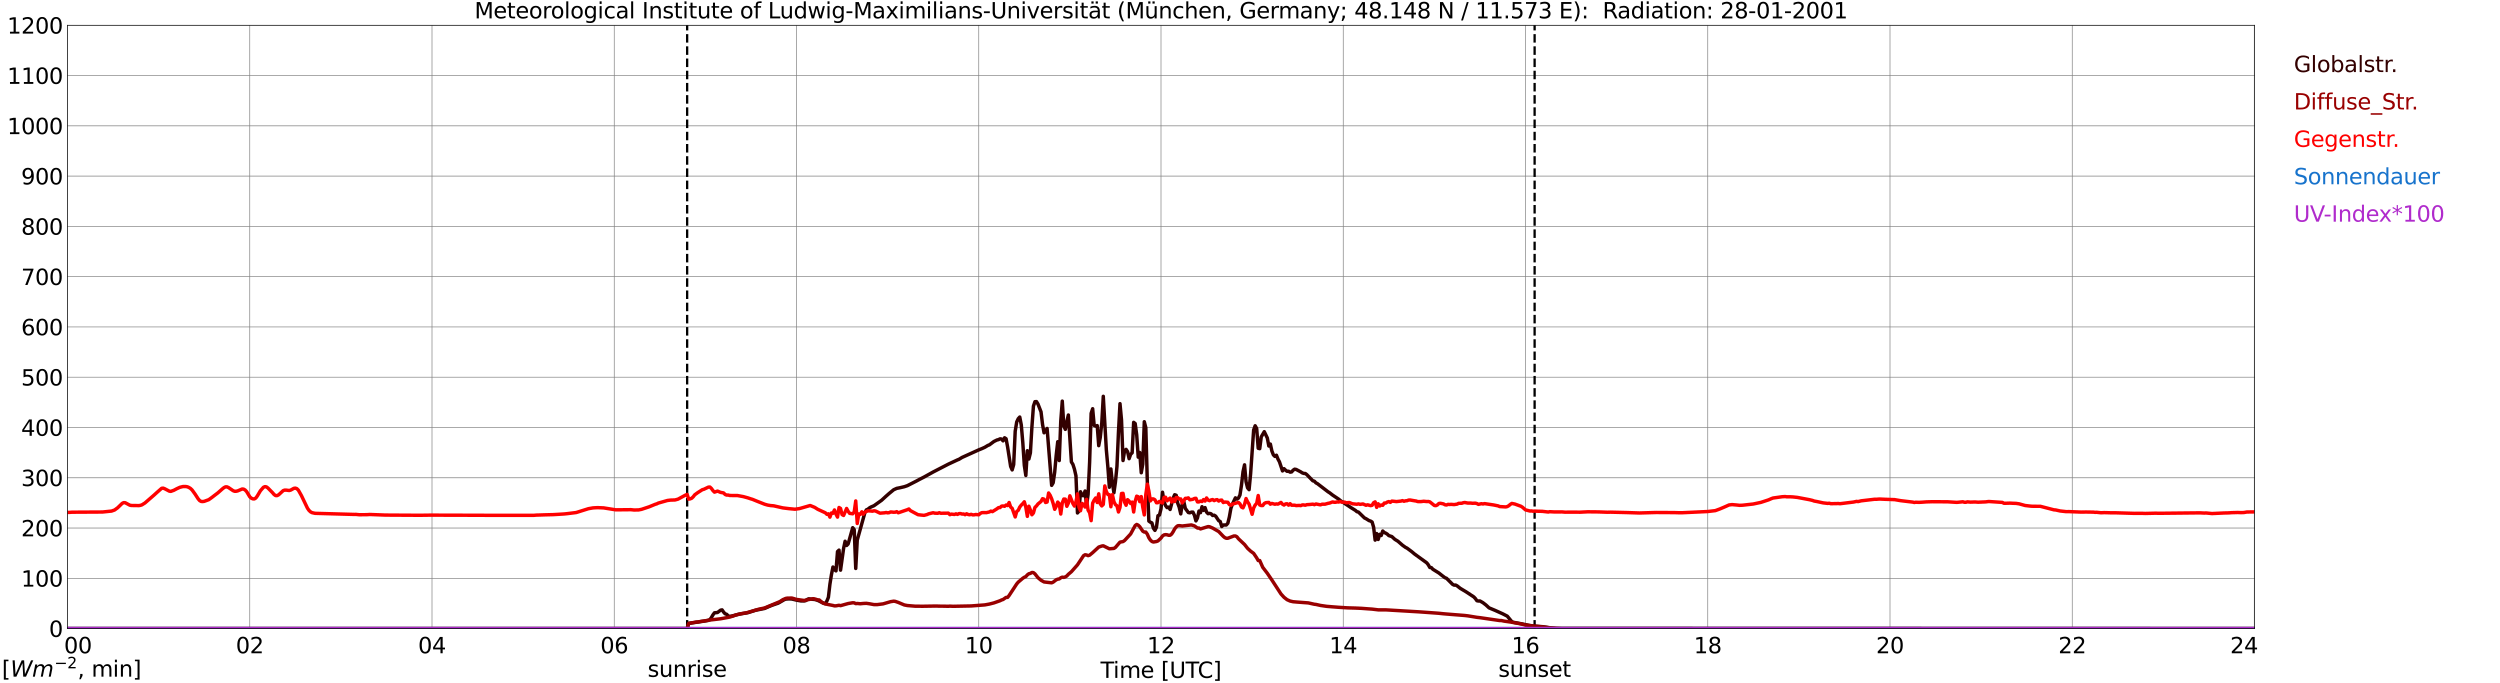 <?xml version="1.0" encoding="utf-8" standalone="no"?>
<!DOCTYPE svg PUBLIC "-//W3C//DTD SVG 1.1//EN"
  "http://www.w3.org/Graphics/SVG/1.1/DTD/svg11.dtd">
<svg xmlns:xlink="http://www.w3.org/1999/xlink" width="1085.4pt" height="296.64pt" viewBox="0 0 1085.4 296.64" xmlns="http://www.w3.org/2000/svg" version="1.1">
 <defs>
  <style type="text/css">*{stroke-linejoin: round; stroke-linecap: butt}</style>
 </defs>
 <g id="figure_1">
  <g id="patch_1">
   <path d="M 0 296.64 
L 1085.4 296.64 
L 1085.4 0 
L 0 0 
z
" style="fill: #ffffff"/>
  </g>
  <g id="axes_1">
   <g id="patch_2">
    <path d="M 29.306 272.909 
L 978.814 272.909 
L 978.814 10.976 
L 29.306 10.976 
z
" style="fill: #ffffff"/>
   </g>
   <g id="patch_3">
    <path d="M 978.814 272.909 
L 978.814 272.909 
L 978.814 10.976 
L 978.814 10.976 
z
" clip-path="url(#p06adb0fc8d)" style="fill: #d3d3d3; opacity: 0.25; stroke: #d3d3d3; stroke-linejoin: miter"/>
   </g>
   <g id="matplotlib.axis_1">
    <g id="xtick_1">
     <g id="line2d_1">
      <path d="M 29.306 272.909 
L 29.306 10.976 
" clip-path="url(#p06adb0fc8d)" style="fill: none; stroke: #808080; stroke-width: 0.3; stroke-linecap: square"/>
     </g>
     <g id="line2d_2"/>
     <g id="text_1">
      <!--    00 -->
      <g transform="translate(18.733 283.627) scale(0.095 -0.095)">
       <defs>
        <path id="DejaVuSans-20" transform="scale(0.016)"/>
        <path id="DejaVuSans-30" d="M 2034 4250 
Q 1547 4250 1301 3770 
Q 1056 3291 1056 2328 
Q 1056 1369 1301 889 
Q 1547 409 2034 409 
Q 2525 409 2770 889 
Q 3016 1369 3016 2328 
Q 3016 3291 2770 3770 
Q 2525 4250 2034 4250 
z
M 2034 4750 
Q 2819 4750 3233 4129 
Q 3647 3509 3647 2328 
Q 3647 1150 3233 529 
Q 2819 -91 2034 -91 
Q 1250 -91 836 529 
Q 422 1150 422 2328 
Q 422 3509 836 4129 
Q 1250 4750 2034 4750 
z
" transform="scale(0.016)"/>
       </defs>
       <use xlink:href="#DejaVuSans-20"/>
       <use xlink:href="#DejaVuSans-20" transform="translate(31.787 0)"/>
       <use xlink:href="#DejaVuSans-20" transform="translate(63.574 0)"/>
       <use xlink:href="#DejaVuSans-30" transform="translate(95.361 0)"/>
       <use xlink:href="#DejaVuSans-30" transform="translate(158.984 0)"/>
      </g>
     </g>
    </g>
    <g id="xtick_2">
     <g id="line2d_3">
      <path d="M 108.431 272.909 
L 108.431 10.976 
" clip-path="url(#p06adb0fc8d)" style="fill: none; stroke: #808080; stroke-width: 0.3; stroke-linecap: square"/>
     </g>
     <g id="line2d_4"/>
     <g id="text_2">
      <!-- 02 -->
      <g transform="translate(102.387 283.627) scale(0.095 -0.095)">
       <defs>
        <path id="DejaVuSans-32" d="M 1228 531 
L 3431 531 
L 3431 0 
L 469 0 
L 469 531 
Q 828 903 1448 1529 
Q 2069 2156 2228 2338 
Q 2531 2678 2651 2914 
Q 2772 3150 2772 3378 
Q 2772 3750 2511 3984 
Q 2250 4219 1831 4219 
Q 1534 4219 1204 4116 
Q 875 4013 500 3803 
L 500 4441 
Q 881 4594 1212 4672 
Q 1544 4750 1819 4750 
Q 2544 4750 2975 4387 
Q 3406 4025 3406 3419 
Q 3406 3131 3298 2873 
Q 3191 2616 2906 2266 
Q 2828 2175 2409 1742 
Q 1991 1309 1228 531 
z
" transform="scale(0.016)"/>
       </defs>
       <use xlink:href="#DejaVuSans-30"/>
       <use xlink:href="#DejaVuSans-32" transform="translate(63.623 0)"/>
      </g>
     </g>
    </g>
    <g id="xtick_3">
     <g id="line2d_5">
      <path d="M 187.557 272.909 
L 187.557 10.976 
" clip-path="url(#p06adb0fc8d)" style="fill: none; stroke: #808080; stroke-width: 0.3; stroke-linecap: square"/>
     </g>
     <g id="line2d_6"/>
     <g id="text_3">
      <!-- 04 -->
      <g transform="translate(181.513 283.627) scale(0.095 -0.095)">
       <defs>
        <path id="DejaVuSans-34" d="M 2419 4116 
L 825 1625 
L 2419 1625 
L 2419 4116 
z
M 2253 4666 
L 3047 4666 
L 3047 1625 
L 3713 1625 
L 3713 1100 
L 3047 1100 
L 3047 0 
L 2419 0 
L 2419 1100 
L 313 1100 
L 313 1709 
L 2253 4666 
z
" transform="scale(0.016)"/>
       </defs>
       <use xlink:href="#DejaVuSans-30"/>
       <use xlink:href="#DejaVuSans-34" transform="translate(63.623 0)"/>
      </g>
     </g>
    </g>
    <g id="xtick_4">
     <g id="line2d_7">
      <path d="M 266.683 272.909 
L 266.683 10.976 
" clip-path="url(#p06adb0fc8d)" style="fill: none; stroke: #808080; stroke-width: 0.3; stroke-linecap: square"/>
     </g>
     <g id="line2d_8"/>
     <g id="text_4">
      <!-- 06 -->
      <g transform="translate(260.638 283.627) scale(0.095 -0.095)">
       <defs>
        <path id="DejaVuSans-36" d="M 2113 2584 
Q 1688 2584 1439 2293 
Q 1191 2003 1191 1497 
Q 1191 994 1439 701 
Q 1688 409 2113 409 
Q 2538 409 2786 701 
Q 3034 994 3034 1497 
Q 3034 2003 2786 2293 
Q 2538 2584 2113 2584 
z
M 3366 4563 
L 3366 3988 
Q 3128 4100 2886 4159 
Q 2644 4219 2406 4219 
Q 1781 4219 1451 3797 
Q 1122 3375 1075 2522 
Q 1259 2794 1537 2939 
Q 1816 3084 2150 3084 
Q 2853 3084 3261 2657 
Q 3669 2231 3669 1497 
Q 3669 778 3244 343 
Q 2819 -91 2113 -91 
Q 1303 -91 875 529 
Q 447 1150 447 2328 
Q 447 3434 972 4092 
Q 1497 4750 2381 4750 
Q 2619 4750 2861 4703 
Q 3103 4656 3366 4563 
z
" transform="scale(0.016)"/>
       </defs>
       <use xlink:href="#DejaVuSans-30"/>
       <use xlink:href="#DejaVuSans-36" transform="translate(63.623 0)"/>
      </g>
     </g>
    </g>
    <g id="xtick_5">
     <g id="line2d_9">
      <path d="M 345.808 272.909 
L 345.808 10.976 
" clip-path="url(#p06adb0fc8d)" style="fill: none; stroke: #808080; stroke-width: 0.3; stroke-linecap: square"/>
     </g>
     <g id="line2d_10"/>
     <g id="text_5">
      <!-- 08 -->
      <g transform="translate(339.764 283.627) scale(0.095 -0.095)">
       <defs>
        <path id="DejaVuSans-38" d="M 2034 2216 
Q 1584 2216 1326 1975 
Q 1069 1734 1069 1313 
Q 1069 891 1326 650 
Q 1584 409 2034 409 
Q 2484 409 2743 651 
Q 3003 894 3003 1313 
Q 3003 1734 2745 1975 
Q 2488 2216 2034 2216 
z
M 1403 2484 
Q 997 2584 770 2862 
Q 544 3141 544 3541 
Q 544 4100 942 4425 
Q 1341 4750 2034 4750 
Q 2731 4750 3128 4425 
Q 3525 4100 3525 3541 
Q 3525 3141 3298 2862 
Q 3072 2584 2669 2484 
Q 3125 2378 3379 2068 
Q 3634 1759 3634 1313 
Q 3634 634 3220 271 
Q 2806 -91 2034 -91 
Q 1263 -91 848 271 
Q 434 634 434 1313 
Q 434 1759 690 2068 
Q 947 2378 1403 2484 
z
M 1172 3481 
Q 1172 3119 1398 2916 
Q 1625 2713 2034 2713 
Q 2441 2713 2670 2916 
Q 2900 3119 2900 3481 
Q 2900 3844 2670 4047 
Q 2441 4250 2034 4250 
Q 1625 4250 1398 4047 
Q 1172 3844 1172 3481 
z
" transform="scale(0.016)"/>
       </defs>
       <use xlink:href="#DejaVuSans-30"/>
       <use xlink:href="#DejaVuSans-38" transform="translate(63.623 0)"/>
      </g>
     </g>
    </g>
    <g id="xtick_6">
     <g id="line2d_11">
      <path d="M 424.934 272.909 
L 424.934 10.976 
" clip-path="url(#p06adb0fc8d)" style="fill: none; stroke: #808080; stroke-width: 0.3; stroke-linecap: square"/>
     </g>
     <g id="line2d_12"/>
     <g id="text_6">
      <!-- 10 -->
      <g transform="translate(418.89 283.627) scale(0.095 -0.095)">
       <defs>
        <path id="DejaVuSans-31" d="M 794 531 
L 1825 531 
L 1825 4091 
L 703 3866 
L 703 4441 
L 1819 4666 
L 2450 4666 
L 2450 531 
L 3481 531 
L 3481 0 
L 794 0 
L 794 531 
z
" transform="scale(0.016)"/>
       </defs>
       <use xlink:href="#DejaVuSans-31"/>
       <use xlink:href="#DejaVuSans-30" transform="translate(63.623 0)"/>
      </g>
     </g>
    </g>
    <g id="xtick_7">
     <g id="line2d_13">
      <path d="M 504.06 272.909 
L 504.06 10.976 
" clip-path="url(#p06adb0fc8d)" style="fill: none; stroke: #808080; stroke-width: 0.3; stroke-linecap: square"/>
     </g>
     <g id="line2d_14"/>
     <g id="text_7">
      <!-- 12 -->
      <g transform="translate(498.015 283.627) scale(0.095 -0.095)">
       <use xlink:href="#DejaVuSans-31"/>
       <use xlink:href="#DejaVuSans-32" transform="translate(63.623 0)"/>
      </g>
     </g>
    </g>
    <g id="xtick_8">
     <g id="line2d_15">
      <path d="M 583.185 272.909 
L 583.185 10.976 
" clip-path="url(#p06adb0fc8d)" style="fill: none; stroke: #808080; stroke-width: 0.3; stroke-linecap: square"/>
     </g>
     <g id="line2d_16"/>
     <g id="text_8">
      <!-- 14 -->
      <g transform="translate(577.141 283.627) scale(0.095 -0.095)">
       <use xlink:href="#DejaVuSans-31"/>
       <use xlink:href="#DejaVuSans-34" transform="translate(63.623 0)"/>
      </g>
     </g>
    </g>
    <g id="xtick_9">
     <g id="line2d_17">
      <path d="M 662.311 272.909 
L 662.311 10.976 
" clip-path="url(#p06adb0fc8d)" style="fill: none; stroke: #808080; stroke-width: 0.3; stroke-linecap: square"/>
     </g>
     <g id="line2d_18"/>
     <g id="text_9">
      <!-- 16 -->
      <g transform="translate(656.267 283.627) scale(0.095 -0.095)">
       <use xlink:href="#DejaVuSans-31"/>
       <use xlink:href="#DejaVuSans-36" transform="translate(63.623 0)"/>
      </g>
     </g>
    </g>
    <g id="xtick_10">
     <g id="line2d_19">
      <path d="M 741.437 272.909 
L 741.437 10.976 
" clip-path="url(#p06adb0fc8d)" style="fill: none; stroke: #808080; stroke-width: 0.3; stroke-linecap: square"/>
     </g>
     <g id="line2d_20"/>
     <g id="text_10">
      <!-- 18 -->
      <g transform="translate(735.392 283.627) scale(0.095 -0.095)">
       <use xlink:href="#DejaVuSans-31"/>
       <use xlink:href="#DejaVuSans-38" transform="translate(63.623 0)"/>
      </g>
     </g>
    </g>
    <g id="xtick_11">
     <g id="line2d_21">
      <path d="M 820.562 272.909 
L 820.562 10.976 
" clip-path="url(#p06adb0fc8d)" style="fill: none; stroke: #808080; stroke-width: 0.3; stroke-linecap: square"/>
     </g>
     <g id="line2d_22"/>
     <g id="text_11">
      <!-- 20 -->
      <g transform="translate(814.518 283.627) scale(0.095 -0.095)">
       <use xlink:href="#DejaVuSans-32"/>
       <use xlink:href="#DejaVuSans-30" transform="translate(63.623 0)"/>
      </g>
     </g>
    </g>
    <g id="xtick_12">
     <g id="line2d_23">
      <path d="M 899.688 272.909 
L 899.688 10.976 
" clip-path="url(#p06adb0fc8d)" style="fill: none; stroke: #808080; stroke-width: 0.3; stroke-linecap: square"/>
     </g>
     <g id="line2d_24"/>
     <g id="text_12">
      <!-- 22 -->
      <g transform="translate(893.644 283.627) scale(0.095 -0.095)">
       <use xlink:href="#DejaVuSans-32"/>
       <use xlink:href="#DejaVuSans-32" transform="translate(63.623 0)"/>
      </g>
     </g>
    </g>
    <g id="xtick_13">
     <g id="line2d_25">
      <path d="M 978.814 272.909 
L 978.814 10.976 
" clip-path="url(#p06adb0fc8d)" style="fill: none; stroke: #808080; stroke-width: 0.3; stroke-linecap: square"/>
     </g>
     <g id="line2d_26"/>
     <g id="text_13">
      <!-- 24    -->
      <g transform="translate(968.241 283.627) scale(0.095 -0.095)">
       <use xlink:href="#DejaVuSans-32"/>
       <use xlink:href="#DejaVuSans-34" transform="translate(63.623 0)"/>
       <use xlink:href="#DejaVuSans-20" transform="translate(127.246 0)"/>
       <use xlink:href="#DejaVuSans-20" transform="translate(159.033 0)"/>
       <use xlink:href="#DejaVuSans-20" transform="translate(190.82 0)"/>
      </g>
     </g>
    </g>
    <g id="text_14">
     <!-- Time [UTC] -->
     <g transform="translate(477.806 294.322) scale(0.095 -0.095)">
      <defs>
       <path id="DejaVuSans-54" d="M -19 4666 
L 3928 4666 
L 3928 4134 
L 2272 4134 
L 2272 0 
L 1638 0 
L 1638 4134 
L -19 4134 
L -19 4666 
z
" transform="scale(0.016)"/>
       <path id="DejaVuSans-69" d="M 603 3500 
L 1178 3500 
L 1178 0 
L 603 0 
L 603 3500 
z
M 603 4863 
L 1178 4863 
L 1178 4134 
L 603 4134 
L 603 4863 
z
" transform="scale(0.016)"/>
       <path id="DejaVuSans-6d" d="M 3328 2828 
Q 3544 3216 3844 3400 
Q 4144 3584 4550 3584 
Q 5097 3584 5394 3201 
Q 5691 2819 5691 2113 
L 5691 0 
L 5113 0 
L 5113 2094 
Q 5113 2597 4934 2840 
Q 4756 3084 4391 3084 
Q 3944 3084 3684 2787 
Q 3425 2491 3425 1978 
L 3425 0 
L 2847 0 
L 2847 2094 
Q 2847 2600 2669 2842 
Q 2491 3084 2119 3084 
Q 1678 3084 1418 2786 
Q 1159 2488 1159 1978 
L 1159 0 
L 581 0 
L 581 3500 
L 1159 3500 
L 1159 2956 
Q 1356 3278 1631 3431 
Q 1906 3584 2284 3584 
Q 2666 3584 2933 3390 
Q 3200 3197 3328 2828 
z
" transform="scale(0.016)"/>
       <path id="DejaVuSans-65" d="M 3597 1894 
L 3597 1613 
L 953 1613 
Q 991 1019 1311 708 
Q 1631 397 2203 397 
Q 2534 397 2845 478 
Q 3156 559 3463 722 
L 3463 178 
Q 3153 47 2828 -22 
Q 2503 -91 2169 -91 
Q 1331 -91 842 396 
Q 353 884 353 1716 
Q 353 2575 817 3079 
Q 1281 3584 2069 3584 
Q 2775 3584 3186 3129 
Q 3597 2675 3597 1894 
z
M 3022 2063 
Q 3016 2534 2758 2815 
Q 2500 3097 2075 3097 
Q 1594 3097 1305 2825 
Q 1016 2553 972 2059 
L 3022 2063 
z
" transform="scale(0.016)"/>
       <path id="DejaVuSans-5b" d="M 550 4863 
L 1875 4863 
L 1875 4416 
L 1125 4416 
L 1125 -397 
L 1875 -397 
L 1875 -844 
L 550 -844 
L 550 4863 
z
" transform="scale(0.016)"/>
       <path id="DejaVuSans-55" d="M 556 4666 
L 1191 4666 
L 1191 1831 
Q 1191 1081 1462 751 
Q 1734 422 2344 422 
Q 2950 422 3222 751 
Q 3494 1081 3494 1831 
L 3494 4666 
L 4128 4666 
L 4128 1753 
Q 4128 841 3676 375 
Q 3225 -91 2344 -91 
Q 1459 -91 1007 375 
Q 556 841 556 1753 
L 556 4666 
z
" transform="scale(0.016)"/>
       <path id="DejaVuSans-43" d="M 4122 4306 
L 4122 3641 
Q 3803 3938 3442 4084 
Q 3081 4231 2675 4231 
Q 1875 4231 1450 3742 
Q 1025 3253 1025 2328 
Q 1025 1406 1450 917 
Q 1875 428 2675 428 
Q 3081 428 3442 575 
Q 3803 722 4122 1019 
L 4122 359 
Q 3791 134 3420 21 
Q 3050 -91 2638 -91 
Q 1578 -91 968 557 
Q 359 1206 359 2328 
Q 359 3453 968 4101 
Q 1578 4750 2638 4750 
Q 3056 4750 3426 4639 
Q 3797 4528 4122 4306 
z
" transform="scale(0.016)"/>
       <path id="DejaVuSans-5d" d="M 1947 4863 
L 1947 -844 
L 622 -844 
L 622 -397 
L 1369 -397 
L 1369 4416 
L 622 4416 
L 622 4863 
L 1947 4863 
z
" transform="scale(0.016)"/>
      </defs>
      <use xlink:href="#DejaVuSans-54"/>
      <use xlink:href="#DejaVuSans-69" transform="translate(57.959 0)"/>
      <use xlink:href="#DejaVuSans-6d" transform="translate(85.742 0)"/>
      <use xlink:href="#DejaVuSans-65" transform="translate(183.154 0)"/>
      <use xlink:href="#DejaVuSans-20" transform="translate(244.678 0)"/>
      <use xlink:href="#DejaVuSans-5b" transform="translate(276.465 0)"/>
      <use xlink:href="#DejaVuSans-55" transform="translate(315.479 0)"/>
      <use xlink:href="#DejaVuSans-54" transform="translate(388.672 0)"/>
      <use xlink:href="#DejaVuSans-43" transform="translate(443.881 0)"/>
      <use xlink:href="#DejaVuSans-5d" transform="translate(513.705 0)"/>
     </g>
    </g>
   </g>
   <g id="matplotlib.axis_2">
    <g id="ytick_1">
     <g id="line2d_27">
      <path d="M 29.306 272.909 
L 978.814 272.909 
" clip-path="url(#p06adb0fc8d)" style="fill: none; stroke: #808080; stroke-width: 0.3; stroke-linecap: square"/>
     </g>
     <g id="line2d_28"/>
     <g id="text_15">
      <!-- 0 -->
      <g transform="translate(21.261 276.518) scale(0.095 -0.095)">
       <use xlink:href="#DejaVuSans-30"/>
      </g>
     </g>
    </g>
    <g id="ytick_2">
     <g id="line2d_29">
      <path d="M 29.306 251.081 
L 978.814 251.081 
" clip-path="url(#p06adb0fc8d)" style="fill: none; stroke: #808080; stroke-width: 0.3; stroke-linecap: square"/>
     </g>
     <g id="line2d_30"/>
     <g id="text_16">
      <!-- 100 -->
      <g transform="translate(9.173 254.69) scale(0.095 -0.095)">
       <use xlink:href="#DejaVuSans-31"/>
       <use xlink:href="#DejaVuSans-30" transform="translate(63.623 0)"/>
       <use xlink:href="#DejaVuSans-30" transform="translate(127.246 0)"/>
      </g>
     </g>
    </g>
    <g id="ytick_3">
     <g id="line2d_31">
      <path d="M 29.306 229.253 
L 978.814 229.253 
" clip-path="url(#p06adb0fc8d)" style="fill: none; stroke: #808080; stroke-width: 0.3; stroke-linecap: square"/>
     </g>
     <g id="line2d_32"/>
     <g id="text_17">
      <!-- 200 -->
      <g transform="translate(9.173 232.863) scale(0.095 -0.095)">
       <use xlink:href="#DejaVuSans-32"/>
       <use xlink:href="#DejaVuSans-30" transform="translate(63.623 0)"/>
       <use xlink:href="#DejaVuSans-30" transform="translate(127.246 0)"/>
      </g>
     </g>
    </g>
    <g id="ytick_4">
     <g id="line2d_33">
      <path d="M 29.306 207.426 
L 978.814 207.426 
" clip-path="url(#p06adb0fc8d)" style="fill: none; stroke: #808080; stroke-width: 0.3; stroke-linecap: square"/>
     </g>
     <g id="line2d_34"/>
     <g id="text_18">
      <!-- 300 -->
      <g transform="translate(9.173 211.035) scale(0.095 -0.095)">
       <defs>
        <path id="DejaVuSans-33" d="M 2597 2516 
Q 3050 2419 3304 2112 
Q 3559 1806 3559 1356 
Q 3559 666 3084 287 
Q 2609 -91 1734 -91 
Q 1441 -91 1130 -33 
Q 819 25 488 141 
L 488 750 
Q 750 597 1062 519 
Q 1375 441 1716 441 
Q 2309 441 2620 675 
Q 2931 909 2931 1356 
Q 2931 1769 2642 2001 
Q 2353 2234 1838 2234 
L 1294 2234 
L 1294 2753 
L 1863 2753 
Q 2328 2753 2575 2939 
Q 2822 3125 2822 3475 
Q 2822 3834 2567 4026 
Q 2313 4219 1838 4219 
Q 1578 4219 1281 4162 
Q 984 4106 628 3988 
L 628 4550 
Q 988 4650 1302 4700 
Q 1616 4750 1894 4750 
Q 2613 4750 3031 4423 
Q 3450 4097 3450 3541 
Q 3450 3153 3228 2886 
Q 3006 2619 2597 2516 
z
" transform="scale(0.016)"/>
       </defs>
       <use xlink:href="#DejaVuSans-33"/>
       <use xlink:href="#DejaVuSans-30" transform="translate(63.623 0)"/>
       <use xlink:href="#DejaVuSans-30" transform="translate(127.246 0)"/>
      </g>
     </g>
    </g>
    <g id="ytick_5">
     <g id="line2d_35">
      <path d="M 29.306 185.598 
L 978.814 185.598 
" clip-path="url(#p06adb0fc8d)" style="fill: none; stroke: #808080; stroke-width: 0.3; stroke-linecap: square"/>
     </g>
     <g id="line2d_36"/>
     <g id="text_19">
      <!-- 400 -->
      <g transform="translate(9.173 189.207) scale(0.095 -0.095)">
       <use xlink:href="#DejaVuSans-34"/>
       <use xlink:href="#DejaVuSans-30" transform="translate(63.623 0)"/>
       <use xlink:href="#DejaVuSans-30" transform="translate(127.246 0)"/>
      </g>
     </g>
    </g>
    <g id="ytick_6">
     <g id="line2d_37">
      <path d="M 29.306 163.77 
L 978.814 163.77 
" clip-path="url(#p06adb0fc8d)" style="fill: none; stroke: #808080; stroke-width: 0.3; stroke-linecap: square"/>
     </g>
     <g id="line2d_38"/>
     <g id="text_20">
      <!-- 500 -->
      <g transform="translate(9.173 167.379) scale(0.095 -0.095)">
       <defs>
        <path id="DejaVuSans-35" d="M 691 4666 
L 3169 4666 
L 3169 4134 
L 1269 4134 
L 1269 2991 
Q 1406 3038 1543 3061 
Q 1681 3084 1819 3084 
Q 2600 3084 3056 2656 
Q 3513 2228 3513 1497 
Q 3513 744 3044 326 
Q 2575 -91 1722 -91 
Q 1428 -91 1123 -41 
Q 819 9 494 109 
L 494 744 
Q 775 591 1075 516 
Q 1375 441 1709 441 
Q 2250 441 2565 725 
Q 2881 1009 2881 1497 
Q 2881 1984 2565 2268 
Q 2250 2553 1709 2553 
Q 1456 2553 1204 2497 
Q 953 2441 691 2322 
L 691 4666 
z
" transform="scale(0.016)"/>
       </defs>
       <use xlink:href="#DejaVuSans-35"/>
       <use xlink:href="#DejaVuSans-30" transform="translate(63.623 0)"/>
       <use xlink:href="#DejaVuSans-30" transform="translate(127.246 0)"/>
      </g>
     </g>
    </g>
    <g id="ytick_7">
     <g id="line2d_39">
      <path d="M 29.306 141.942 
L 978.814 141.942 
" clip-path="url(#p06adb0fc8d)" style="fill: none; stroke: #808080; stroke-width: 0.3; stroke-linecap: square"/>
     </g>
     <g id="line2d_40"/>
     <g id="text_21">
      <!-- 600 -->
      <g transform="translate(9.173 145.551) scale(0.095 -0.095)">
       <use xlink:href="#DejaVuSans-36"/>
       <use xlink:href="#DejaVuSans-30" transform="translate(63.623 0)"/>
       <use xlink:href="#DejaVuSans-30" transform="translate(127.246 0)"/>
      </g>
     </g>
    </g>
    <g id="ytick_8">
     <g id="line2d_41">
      <path d="M 29.306 120.114 
L 978.814 120.114 
" clip-path="url(#p06adb0fc8d)" style="fill: none; stroke: #808080; stroke-width: 0.3; stroke-linecap: square"/>
     </g>
     <g id="line2d_42"/>
     <g id="text_22">
      <!-- 700 -->
      <g transform="translate(9.173 123.724) scale(0.095 -0.095)">
       <defs>
        <path id="DejaVuSans-37" d="M 525 4666 
L 3525 4666 
L 3525 4397 
L 1831 0 
L 1172 0 
L 2766 4134 
L 525 4134 
L 525 4666 
z
" transform="scale(0.016)"/>
       </defs>
       <use xlink:href="#DejaVuSans-37"/>
       <use xlink:href="#DejaVuSans-30" transform="translate(63.623 0)"/>
       <use xlink:href="#DejaVuSans-30" transform="translate(127.246 0)"/>
      </g>
     </g>
    </g>
    <g id="ytick_9">
     <g id="line2d_43">
      <path d="M 29.306 98.287 
L 978.814 98.287 
" clip-path="url(#p06adb0fc8d)" style="fill: none; stroke: #808080; stroke-width: 0.3; stroke-linecap: square"/>
     </g>
     <g id="line2d_44"/>
     <g id="text_23">
      <!-- 800 -->
      <g transform="translate(9.173 101.896) scale(0.095 -0.095)">
       <use xlink:href="#DejaVuSans-38"/>
       <use xlink:href="#DejaVuSans-30" transform="translate(63.623 0)"/>
       <use xlink:href="#DejaVuSans-30" transform="translate(127.246 0)"/>
      </g>
     </g>
    </g>
    <g id="ytick_10">
     <g id="line2d_45">
      <path d="M 29.306 76.459 
L 978.814 76.459 
" clip-path="url(#p06adb0fc8d)" style="fill: none; stroke: #808080; stroke-width: 0.3; stroke-linecap: square"/>
     </g>
     <g id="line2d_46"/>
     <g id="text_24">
      <!-- 900 -->
      <g transform="translate(9.173 80.068) scale(0.095 -0.095)">
       <defs>
        <path id="DejaVuSans-39" d="M 703 97 
L 703 672 
Q 941 559 1184 500 
Q 1428 441 1663 441 
Q 2288 441 2617 861 
Q 2947 1281 2994 2138 
Q 2813 1869 2534 1725 
Q 2256 1581 1919 1581 
Q 1219 1581 811 2004 
Q 403 2428 403 3163 
Q 403 3881 828 4315 
Q 1253 4750 1959 4750 
Q 2769 4750 3195 4129 
Q 3622 3509 3622 2328 
Q 3622 1225 3098 567 
Q 2575 -91 1691 -91 
Q 1453 -91 1209 -44 
Q 966 3 703 97 
z
M 1959 2075 
Q 2384 2075 2632 2365 
Q 2881 2656 2881 3163 
Q 2881 3666 2632 3958 
Q 2384 4250 1959 4250 
Q 1534 4250 1286 3958 
Q 1038 3666 1038 3163 
Q 1038 2656 1286 2365 
Q 1534 2075 1959 2075 
z
" transform="scale(0.016)"/>
       </defs>
       <use xlink:href="#DejaVuSans-39"/>
       <use xlink:href="#DejaVuSans-30" transform="translate(63.623 0)"/>
       <use xlink:href="#DejaVuSans-30" transform="translate(127.246 0)"/>
      </g>
     </g>
    </g>
    <g id="ytick_11">
     <g id="line2d_47">
      <path d="M 29.306 54.631 
L 978.814 54.631 
" clip-path="url(#p06adb0fc8d)" style="fill: none; stroke: #808080; stroke-width: 0.3; stroke-linecap: square"/>
     </g>
     <g id="line2d_48"/>
     <g id="text_25">
      <!-- 1000 -->
      <g transform="translate(3.128 58.24) scale(0.095 -0.095)">
       <use xlink:href="#DejaVuSans-31"/>
       <use xlink:href="#DejaVuSans-30" transform="translate(63.623 0)"/>
       <use xlink:href="#DejaVuSans-30" transform="translate(127.246 0)"/>
       <use xlink:href="#DejaVuSans-30" transform="translate(190.869 0)"/>
      </g>
     </g>
    </g>
    <g id="ytick_12">
     <g id="line2d_49">
      <path d="M 29.306 32.803 
L 978.814 32.803 
" clip-path="url(#p06adb0fc8d)" style="fill: none; stroke: #808080; stroke-width: 0.3; stroke-linecap: square"/>
     </g>
     <g id="line2d_50"/>
     <g id="text_26">
      <!-- 1100 -->
      <g transform="translate(3.128 36.413) scale(0.095 -0.095)">
       <use xlink:href="#DejaVuSans-31"/>
       <use xlink:href="#DejaVuSans-31" transform="translate(63.623 0)"/>
       <use xlink:href="#DejaVuSans-30" transform="translate(127.246 0)"/>
       <use xlink:href="#DejaVuSans-30" transform="translate(190.869 0)"/>
      </g>
     </g>
    </g>
    <g id="ytick_13">
     <g id="line2d_51">
      <path d="M 29.306 10.976 
L 978.814 10.976 
" clip-path="url(#p06adb0fc8d)" style="fill: none; stroke: #808080; stroke-width: 0.3; stroke-linecap: square"/>
     </g>
     <g id="line2d_52"/>
     <g id="text_27">
      <!-- 1200 -->
      <g transform="translate(3.128 14.585) scale(0.095 -0.095)">
       <use xlink:href="#DejaVuSans-31"/>
       <use xlink:href="#DejaVuSans-32" transform="translate(63.623 0)"/>
       <use xlink:href="#DejaVuSans-30" transform="translate(127.246 0)"/>
       <use xlink:href="#DejaVuSans-30" transform="translate(190.869 0)"/>
      </g>
     </g>
    </g>
   </g>
   <g id="line2d_53">
    <path d="M 298.333 272.909 
L 298.333 10.976 
" clip-path="url(#p06adb0fc8d)" style="fill: none; stroke-dasharray: 3.7,1.6; stroke-dashoffset: 0; stroke: #000000"/>
   </g>
   <g id="line2d_54">
    <path d="M 666.267 272.909 
L 666.267 10.976 
" clip-path="url(#p06adb0fc8d)" style="fill: none; stroke-dasharray: 3.7,1.6; stroke-dashoffset: 0; stroke: #000000"/>
   </g>
   <g id="line2d_55">
    <path d="M 29.306 272.909 
L 298.333 272.909 
L 298.992 270.641 
L 303.608 269.975 
L 305.586 269.678 
L 307.564 269.351 
L 308.224 269.019 
L 308.883 268.074 
L 309.543 266.932 
L 310.202 266.055 
L 311.521 265.926 
L 312.839 264.913 
L 313.499 264.785 
L 314.158 265.745 
L 314.818 266.483 
L 315.477 266.69 
L 316.136 267.378 
L 316.796 267.611 
L 318.114 267.373 
L 320.752 266.655 
L 324.708 266.002 
L 328.005 264.957 
L 331.961 264.165 
L 333.94 263.294 
L 335.258 262.761 
L 337.896 261.855 
L 339.215 261.096 
L 340.533 260.329 
L 341.193 260.105 
L 342.512 260.006 
L 343.83 260.072 
L 345.808 260.556 
L 347.787 260.914 
L 349.105 260.917 
L 349.765 260.779 
L 350.424 260.305 
L 351.083 259.971 
L 352.402 260.166 
L 353.721 260.266 
L 355.04 260.661 
L 357.677 261.96 
L 358.337 262.047 
L 358.996 260.936 
L 359.655 259.343 
L 360.315 253.648 
L 360.974 249.509 
L 361.634 246.181 
L 362.293 247.375 
L 362.952 247.848 
L 363.612 239.477 
L 364.271 238.84 
L 364.93 247.538 
L 366.249 238.124 
L 366.909 234.985 
L 367.568 236.825 
L 368.227 236.173 
L 370.206 229.109 
L 370.865 229.917 
L 371.524 246.801 
L 372.184 234.483 
L 375.481 222.622 
L 376.14 221.36 
L 376.799 221.079 
L 377.459 220.527 
L 378.118 220.136 
L 379.437 219.564 
L 382.734 217.217 
L 384.712 215.404 
L 386.031 214.245 
L 388.009 212.623 
L 389.328 212.027 
L 390.646 211.774 
L 392.624 211.309 
L 393.943 210.857 
L 397.899 208.84 
L 399.218 208.124 
L 401.196 207.111 
L 405.153 204.915 
L 411.746 201.51 
L 415.703 199.666 
L 416.362 199.408 
L 417.681 198.605 
L 424.934 195.318 
L 426.253 194.789 
L 427.572 194.189 
L 428.89 193.395 
L 429.55 193.141 
L 431.528 191.672 
L 432.847 191.024 
L 433.506 190.874 
L 434.165 190.524 
L 434.825 190.62 
L 435.484 191.4 
L 436.144 190.07 
L 436.803 190.494 
L 437.462 194.06 
L 438.781 202.506 
L 439.44 204.014 
L 440.1 201.702 
L 440.759 187.222 
L 441.419 183.181 
L 442.078 181.789 
L 442.737 181.062 
L 443.397 184.476 
L 444.056 192.133 
L 444.716 202.025 
L 445.375 206.43 
L 446.034 195.689 
L 446.694 199.29 
L 447.353 196.636 
L 448.012 185.388 
L 448.672 176.341 
L 449.331 174.402 
L 449.991 174.354 
L 450.65 175.424 
L 451.969 178.812 
L 452.628 184.268 
L 453.287 187.898 
L 453.947 187.049 
L 454.606 186.015 
L 456.584 210.724 
L 457.244 209.604 
L 457.903 204.992 
L 458.563 197.653 
L 459.222 191.773 
L 459.881 199.95 
L 460.541 182.834 
L 461.2 174.153 
L 461.859 184.901 
L 462.519 186.416 
L 463.178 182.987 
L 463.838 180.178 
L 465.156 200.567 
L 465.816 201.619 
L 466.475 203.678 
L 467.134 206.566 
L 467.794 222.705 
L 468.453 221.904 
L 469.113 213.502 
L 469.772 215.129 
L 470.431 215.22 
L 471.091 213.179 
L 471.75 219.346 
L 472.409 214.622 
L 473.069 200.648 
L 473.728 179.458 
L 474.388 177.454 
L 475.047 184.705 
L 475.706 185.004 
L 476.366 184.777 
L 477.025 193.486 
L 477.685 189.935 
L 478.344 183.655 
L 479.003 172.067 
L 480.322 195.248 
L 480.981 202.632 
L 481.641 211.542 
L 482.3 203.606 
L 482.96 209.672 
L 483.619 213.924 
L 484.278 209.237 
L 484.938 202.508 
L 485.597 187.516 
L 486.256 175.256 
L 486.916 182.35 
L 487.575 199.941 
L 488.235 195.767 
L 488.894 195.097 
L 489.553 196.069 
L 490.213 199.142 
L 490.872 197.254 
L 491.532 196.577 
L 492.191 183.363 
L 492.85 183.886 
L 493.51 188.785 
L 494.169 198.474 
L 494.828 196.453 
L 495.488 205.251 
L 496.147 201.493 
L 496.807 183.094 
L 497.466 185.707 
L 498.125 209.442 
L 498.785 226.232 
L 499.444 226.715 
L 500.103 227.022 
L 500.763 229.317 
L 501.422 230.27 
L 502.082 228.921 
L 502.741 223.905 
L 503.4 223.591 
L 504.06 220.93 
L 504.719 213.712 
L 505.379 217.859 
L 506.038 219.505 
L 506.697 220.385 
L 507.357 220.171 
L 508.016 221.192 
L 509.335 216.294 
L 509.994 214.795 
L 510.654 215.03 
L 511.313 218.44 
L 511.972 220.238 
L 512.632 223.111 
L 513.291 218.82 
L 513.95 217.685 
L 514.61 220.727 
L 515.929 222.517 
L 516.588 222.65 
L 517.247 222.347 
L 517.907 222.332 
L 518.566 223.718 
L 519.226 226.149 
L 519.885 224.903 
L 520.544 221.878 
L 521.204 222.578 
L 521.863 219.996 
L 522.522 221.592 
L 523.182 220.38 
L 523.841 222.343 
L 524.501 223.028 
L 525.16 222.888 
L 525.819 223.078 
L 526.479 223.805 
L 527.138 223.681 
L 527.797 224.089 
L 529.116 226.071 
L 529.776 226.427 
L 530.435 228.603 
L 531.094 227.939 
L 532.413 227.924 
L 533.073 227.171 
L 533.732 224.471 
L 534.391 220.754 
L 535.051 218.892 
L 536.369 216.148 
L 537.029 216.702 
L 537.688 216.246 
L 538.348 214.899 
L 539.007 210.617 
L 539.666 204.813 
L 540.326 201.809 
L 540.985 209.139 
L 541.644 211.817 
L 542.304 212.594 
L 542.963 205.719 
L 544.282 186.709 
L 544.941 184.853 
L 545.601 186.058 
L 546.26 194.617 
L 546.919 194.789 
L 547.579 189.688 
L 548.898 187.416 
L 550.216 190.16 
L 550.876 193.646 
L 551.535 192.79 
L 552.195 195.798 
L 552.854 197.496 
L 553.513 198.149 
L 554.173 197.642 
L 554.832 199.297 
L 555.491 200.513 
L 556.81 204.457 
L 557.47 203.477 
L 558.129 204.134 
L 558.788 204.623 
L 559.448 204.584 
L 560.107 204.99 
L 560.766 204.893 
L 561.426 204.138 
L 562.085 203.702 
L 562.745 203.817 
L 564.723 204.861 
L 565.382 205.297 
L 566.042 205.544 
L 566.701 205.566 
L 567.36 206.057 
L 569.998 208.755 
L 570.657 208.91 
L 571.317 209.637 
L 571.976 209.982 
L 575.273 212.509 
L 576.592 213.524 
L 577.251 213.93 
L 578.57 214.954 
L 581.207 216.718 
L 582.526 217.785 
L 583.185 218.08 
L 583.845 218.61 
L 585.164 219.459 
L 586.482 220.361 
L 588.46 221.585 
L 589.12 222.157 
L 589.779 222.321 
L 592.417 224.886 
L 593.076 225.198 
L 594.395 226.029 
L 595.054 226.23 
L 595.714 226.645 
L 596.373 228.913 
L 597.032 234.494 
L 597.692 231.652 
L 598.351 234.213 
L 599.011 231.986 
L 599.67 232.488 
L 600.329 230.543 
L 600.989 231.194 
L 601.648 231.482 
L 602.307 231.894 
L 602.967 232.53 
L 604.286 232.957 
L 605.604 234.175 
L 606.923 234.983 
L 608.901 236.705 
L 610.22 237.65 
L 610.879 237.98 
L 612.858 239.451 
L 614.176 240.556 
L 619.451 244.376 
L 620.111 245.22 
L 620.77 246.377 
L 621.429 246.43 
L 622.089 247.15 
L 624.726 248.787 
L 626.045 249.839 
L 627.364 250.83 
L 628.023 251.066 
L 630.661 253.703 
L 631.32 254.05 
L 631.98 254.004 
L 632.639 254.364 
L 633.958 255.414 
L 636.595 256.996 
L 639.892 259.173 
L 640.552 259.88 
L 641.211 260.801 
L 641.87 260.947 
L 642.53 260.904 
L 643.848 261.668 
L 645.167 262.685 
L 646.486 263.907 
L 649.123 265.009 
L 652.42 266.496 
L 654.399 267.511 
L 656.377 269.905 
L 657.036 270.169 
L 660.992 270.903 
L 663.63 271.483 
L 666.267 271.839 
L 669.564 272.068 
L 673.521 272.627 
L 675.499 272.821 
L 978.154 272.909 
L 978.154 272.909 
" clip-path="url(#p06adb0fc8d)" style="fill: none; stroke: #330000; stroke-width: 1.5; stroke-linecap: square"/>
   </g>
   <g id="line2d_56">
    <path d="M 29.306 272.909 
L 298.333 272.909 
L 298.992 270.647 
L 301.63 270.191 
L 302.289 270.065 
L 302.949 270.065 
L 304.267 269.785 
L 305.586 269.628 
L 307.564 269.266 
L 312.839 268.652 
L 316.796 267.921 
L 318.114 267.506 
L 319.433 267.009 
L 322.071 266.387 
L 324.049 266.061 
L 329.324 264.516 
L 331.961 263.953 
L 338.555 261.205 
L 339.874 260.349 
L 341.193 259.792 
L 341.852 259.679 
L 343.83 259.659 
L 345.808 260.24 
L 349.105 260.694 
L 353.062 259.915 
L 354.38 260.218 
L 355.04 260.478 
L 355.699 260.478 
L 357.018 261.648 
L 358.337 262.22 
L 361.634 262.868 
L 362.293 263.043 
L 362.952 263.027 
L 364.271 262.787 
L 364.93 262.947 
L 368.227 262.032 
L 370.206 261.696 
L 370.865 261.737 
L 371.524 262.071 
L 372.184 262.006 
L 373.502 262.126 
L 374.821 261.995 
L 376.14 261.943 
L 377.459 262.128 
L 379.437 262.49 
L 380.756 262.506 
L 383.393 262.176 
L 386.69 261.213 
L 388.009 261.008 
L 388.668 261.091 
L 389.987 261.545 
L 392.624 262.65 
L 393.943 262.901 
L 397.24 263.178 
L 400.537 263.213 
L 406.471 263.115 
L 407.79 263.169 
L 409.768 263.178 
L 411.746 263.228 
L 412.406 263.161 
L 413.725 263.233 
L 421.637 263.075 
L 427.572 262.624 
L 429.55 262.261 
L 431.528 261.753 
L 434.165 260.823 
L 434.825 260.487 
L 435.484 260.279 
L 436.803 259.358 
L 437.462 259.358 
L 438.122 258.535 
L 441.419 253.515 
L 442.078 252.738 
L 444.056 251.057 
L 444.716 250.62 
L 445.375 250.335 
L 446.034 249.59 
L 446.694 249.093 
L 447.353 248.944 
L 448.012 248.538 
L 448.672 248.612 
L 449.331 249.151 
L 450.65 250.817 
L 451.969 251.919 
L 453.287 252.659 
L 456.584 253.039 
L 457.244 252.738 
L 458.563 251.721 
L 459.222 251.454 
L 459.881 251.354 
L 460.541 250.85 
L 461.2 250.575 
L 461.859 250.688 
L 462.519 250.479 
L 463.178 250.053 
L 463.838 249.33 
L 465.156 248.215 
L 467.794 245.238 
L 470.431 241.259 
L 471.091 240.861 
L 471.75 240.955 
L 472.409 241.239 
L 473.069 241.029 
L 474.388 239.934 
L 477.025 237.513 
L 478.344 237.068 
L 479.003 236.961 
L 481.641 238.262 
L 483.619 238.1 
L 484.278 237.666 
L 486.256 235.372 
L 487.575 235.127 
L 488.235 234.673 
L 490.872 231.827 
L 492.85 228.182 
L 493.51 227.697 
L 494.169 228.011 
L 494.828 228.664 
L 496.147 230.622 
L 496.807 231.004 
L 497.466 231.004 
L 498.125 231.934 
L 498.785 233.475 
L 499.444 234.461 
L 500.103 235.077 
L 500.763 235.326 
L 502.082 235.105 
L 502.741 234.846 
L 504.06 233.604 
L 504.719 232.689 
L 505.379 232.235 
L 506.038 232.111 
L 506.697 232.183 
L 507.357 232.394 
L 508.016 232.396 
L 508.675 231.868 
L 509.335 230.864 
L 509.994 229.629 
L 510.654 228.801 
L 511.313 228.275 
L 511.972 228.203 
L 513.291 228.367 
L 517.247 227.909 
L 518.566 228.323 
L 519.885 229.255 
L 520.544 229.255 
L 521.204 229.64 
L 524.501 228.625 
L 525.16 228.697 
L 526.479 229.264 
L 529.116 230.779 
L 531.094 232.855 
L 531.754 233.411 
L 532.413 233.697 
L 533.073 233.695 
L 535.71 232.698 
L 536.369 232.698 
L 537.029 233.058 
L 537.688 233.907 
L 540.326 236.393 
L 541.644 238.059 
L 542.963 239.277 
L 544.282 240.25 
L 545.601 242.206 
L 546.26 243.363 
L 546.919 243.363 
L 548.238 246.314 
L 550.216 248.896 
L 552.195 251.806 
L 556.151 257.876 
L 557.47 259.323 
L 558.788 260.358 
L 560.107 260.949 
L 561.426 261.248 
L 563.404 261.414 
L 568.02 261.757 
L 570.657 262.349 
L 571.317 262.414 
L 573.295 262.855 
L 575.932 263.243 
L 578.57 263.462 
L 581.207 263.665 
L 583.845 263.831 
L 585.164 263.907 
L 588.46 263.999 
L 591.098 264.117 
L 593.736 264.317 
L 595.714 264.453 
L 598.351 264.771 
L 601.648 264.776 
L 616.154 265.642 
L 618.133 265.782 
L 623.408 266.164 
L 624.726 266.264 
L 626.705 266.474 
L 630.661 266.801 
L 633.958 267.059 
L 635.936 267.22 
L 637.255 267.373 
L 641.211 268.019 
L 642.53 268.168 
L 651.102 269.419 
L 651.761 269.408 
L 653.08 269.68 
L 655.717 270.049 
L 660.333 270.879 
L 662.311 271.398 
L 662.97 271.398 
L 664.949 271.737 
L 669.564 272.154 
L 672.861 272.59 
L 678.136 272.909 
L 978.154 272.909 
L 978.154 272.909 
" clip-path="url(#p06adb0fc8d)" style="fill: none; stroke: #990000; stroke-width: 1.5; stroke-linecap: square"/>
   </g>
   <g id="line2d_57">
    <path d="M 29.306 222.445 
L 29.965 222.469 
L 31.284 222.375 
L 44.472 222.297 
L 48.428 221.889 
L 49.747 221.421 
L 51.065 220.465 
L 53.043 218.547 
L 53.703 218.217 
L 54.362 218.265 
L 56.34 219.322 
L 57 219.461 
L 60.297 219.509 
L 60.956 219.407 
L 61.615 219.191 
L 62.934 218.368 
L 66.89 214.936 
L 68.209 213.734 
L 70.187 212.001 
L 70.847 211.931 
L 71.506 212.188 
L 73.484 213.23 
L 74.144 213.339 
L 75.462 212.869 
L 76.781 212.169 
L 78.1 211.564 
L 79.419 211.241 
L 80.737 211.241 
L 81.397 211.368 
L 82.056 211.658 
L 82.716 212.077 
L 83.375 212.701 
L 84.694 214.513 
L 86.013 216.554 
L 86.672 217.329 
L 87.331 217.709 
L 87.991 217.752 
L 88.65 217.667 
L 90.628 216.947 
L 91.947 216.006 
L 93.266 214.987 
L 94.584 213.989 
L 96.563 212.241 
L 97.222 211.719 
L 97.881 211.376 
L 98.541 211.379 
L 99.2 211.673 
L 101.178 213.018 
L 101.838 213.284 
L 102.497 213.284 
L 103.156 213.142 
L 105.135 212.304 
L 105.794 212.37 
L 106.453 212.756 
L 107.113 213.481 
L 108.431 215.674 
L 109.091 216.279 
L 109.75 216.574 
L 110.41 216.628 
L 111.069 216.222 
L 111.728 215.318 
L 113.047 213.083 
L 114.366 211.568 
L 115.025 211.272 
L 115.685 211.398 
L 116.344 211.889 
L 118.322 213.908 
L 118.982 214.683 
L 119.641 215.157 
L 120.3 215.177 
L 120.96 214.834 
L 122.938 213.013 
L 123.597 212.784 
L 124.257 212.797 
L 125.575 212.957 
L 126.235 212.769 
L 127.553 212.031 
L 128.213 211.922 
L 128.872 212.151 
L 129.532 212.795 
L 130.85 215.137 
L 133.488 220.633 
L 134.147 221.583 
L 134.807 222.214 
L 135.466 222.572 
L 136.785 222.864 
L 153.929 223.347 
L 154.588 223.334 
L 155.907 223.471 
L 159.204 223.456 
L 160.523 223.366 
L 167.116 223.617 
L 169.094 223.639 
L 182.282 223.713 
L 186.898 223.652 
L 209.976 223.716 
L 211.295 223.742 
L 231.736 223.737 
L 233.054 223.626 
L 234.373 223.598 
L 236.351 223.528 
L 240.308 223.425 
L 244.923 223.144 
L 246.242 223.008 
L 249.539 222.6 
L 250.198 222.511 
L 255.473 220.854 
L 257.451 220.505 
L 259.43 220.398 
L 262.067 220.505 
L 267.342 221.349 
L 273.936 221.282 
L 275.255 221.421 
L 277.233 221.389 
L 278.552 221.127 
L 281.849 220.029 
L 284.486 218.944 
L 285.145 218.756 
L 285.805 218.422 
L 289.761 217.292 
L 291.08 217.128 
L 293.058 217.065 
L 294.377 216.707 
L 297.674 214.912 
L 298.333 214.659 
L 298.992 216.702 
L 299.652 216.589 
L 300.311 216.314 
L 300.971 215.685 
L 301.63 214.821 
L 302.949 213.865 
L 304.927 212.607 
L 305.586 212.426 
L 307.564 211.485 
L 308.224 211.457 
L 308.883 212.084 
L 309.543 213.011 
L 310.202 213.668 
L 311.521 213.214 
L 312.839 213.771 
L 314.158 214.009 
L 314.818 214.679 
L 315.477 214.947 
L 316.136 214.921 
L 316.796 215.115 
L 318.774 215.142 
L 320.093 215.129 
L 322.73 215.613 
L 324.708 216.157 
L 326.027 216.604 
L 326.686 216.794 
L 328.665 217.604 
L 331.961 218.909 
L 333.28 219.285 
L 334.599 219.503 
L 335.918 219.608 
L 339.874 220.507 
L 342.512 220.832 
L 345.149 221.081 
L 347.127 220.802 
L 351.743 219.468 
L 353.721 220.282 
L 355.04 221.12 
L 358.337 222.637 
L 358.996 223.29 
L 359.655 223.072 
L 360.315 224.521 
L 360.974 222.709 
L 361.634 222.847 
L 362.293 221.397 
L 362.952 223.207 
L 363.612 224.508 
L 364.271 220.337 
L 364.93 220.747 
L 365.59 223.41 
L 366.249 223.79 
L 367.568 220.754 
L 368.227 222 
L 368.887 222.886 
L 370.206 223.065 
L 370.865 222.284 
L 371.524 217.486 
L 372.184 227.271 
L 372.843 223.109 
L 373.502 223.351 
L 374.162 222.203 
L 374.821 223.242 
L 375.481 222.34 
L 376.799 221.777 
L 378.118 221.86 
L 378.777 221.948 
L 379.437 221.76 
L 380.096 221.849 
L 382.074 222.801 
L 384.053 222.639 
L 384.712 222.506 
L 385.371 222.655 
L 386.031 222.574 
L 386.69 222.264 
L 388.009 222.399 
L 388.668 222.373 
L 389.328 222.144 
L 389.987 222.626 
L 391.306 222.188 
L 393.943 221.288 
L 394.603 220.981 
L 395.262 221.686 
L 398.559 223.456 
L 399.878 223.615 
L 401.196 223.742 
L 402.515 223.388 
L 403.175 223.085 
L 405.153 222.6 
L 405.812 222.797 
L 407.131 222.849 
L 407.79 222.602 
L 408.45 222.834 
L 411.746 222.786 
L 412.406 223.449 
L 413.065 223.198 
L 414.384 223.362 
L 415.043 223.087 
L 415.703 223.336 
L 416.362 222.987 
L 417.022 222.967 
L 417.681 223.194 
L 418.34 223.142 
L 419 223.462 
L 419.659 223.061 
L 420.318 223.373 
L 420.978 223.495 
L 421.637 223.292 
L 422.297 223.534 
L 422.956 223.515 
L 423.615 223.379 
L 424.934 223.495 
L 425.593 222.917 
L 426.253 222.585 
L 426.912 222.537 
L 428.231 222.572 
L 429.55 222.262 
L 430.209 221.897 
L 430.869 222.135 
L 432.847 220.895 
L 433.506 220.393 
L 434.165 220.378 
L 434.825 219.747 
L 435.484 219.667 
L 436.144 219.822 
L 436.803 219.258 
L 437.462 219.49 
L 438.122 218.167 
L 438.781 220.138 
L 439.44 220.677 
L 440.759 224.434 
L 441.419 222.052 
L 442.078 221.579 
L 442.737 220.145 
L 443.397 219.293 
L 444.056 218.665 
L 444.716 217.857 
L 445.375 220.219 
L 446.034 224.181 
L 446.694 219.778 
L 447.353 221.413 
L 448.012 223.489 
L 448.672 222.716 
L 449.331 220.286 
L 449.991 219.673 
L 450.65 218.802 
L 451.969 217.728 
L 452.628 216.508 
L 453.287 216.724 
L 453.947 218.167 
L 454.606 217.962 
L 455.266 214.033 
L 455.925 215.026 
L 456.584 216.545 
L 457.244 218.586 
L 457.903 221.122 
L 458.563 219.887 
L 459.222 217.984 
L 459.881 218.739 
L 460.541 223.168 
L 461.2 218.346 
L 461.859 216.661 
L 462.519 216.707 
L 463.178 219.819 
L 463.838 218.427 
L 464.497 215.262 
L 465.816 218.63 
L 466.475 219.717 
L 467.134 217.877 
L 467.794 214.413 
L 468.453 220.206 
L 469.113 221.738 
L 469.772 218.571 
L 470.431 219.031 
L 471.091 220.142 
L 471.75 216.801 
L 472.409 221.496 
L 473.069 222.607 
L 473.728 226.04 
L 474.388 218.459 
L 475.047 217.121 
L 475.706 216.198 
L 476.366 218.165 
L 477.025 214.397 
L 477.685 218.743 
L 478.344 219.647 
L 479.003 218.99 
L 479.663 210.977 
L 480.322 213.367 
L 480.981 214.675 
L 481.641 214.784 
L 482.3 220.005 
L 482.96 214.749 
L 483.619 217.807 
L 484.278 219.112 
L 484.938 219.584 
L 485.597 222.281 
L 486.256 220.302 
L 486.916 214.258 
L 487.575 214.186 
L 488.235 218.012 
L 488.894 219.359 
L 489.553 216.938 
L 490.213 217.558 
L 490.872 218.61 
L 491.532 217.992 
L 492.191 222.284 
L 492.85 217.63 
L 493.51 215.421 
L 494.169 215.67 
L 494.828 217.787 
L 495.488 215.602 
L 496.147 220.197 
L 496.807 223.554 
L 497.466 214.648 
L 498.125 210.204 
L 498.785 213.123 
L 499.444 217.479 
L 500.103 216.611 
L 500.763 216.606 
L 501.422 216.977 
L 502.082 218.272 
L 502.741 218.252 
L 503.4 217.685 
L 504.06 218.108 
L 504.719 218.37 
L 505.379 215.945 
L 506.038 215.873 
L 506.697 217.442 
L 507.357 216.735 
L 508.016 216.242 
L 508.675 217.955 
L 509.335 216.667 
L 509.994 217.748 
L 510.654 215.978 
L 511.313 216.054 
L 511.972 216.672 
L 512.632 216.622 
L 513.291 218.35 
L 514.61 216.368 
L 515.269 216.344 
L 515.929 216.161 
L 516.588 216.999 
L 517.907 216.766 
L 518.566 216.416 
L 519.226 216.336 
L 519.885 217.907 
L 520.544 217.912 
L 521.204 217.538 
L 521.863 217.757 
L 522.522 216.901 
L 523.182 217.541 
L 523.841 216.194 
L 524.501 217.137 
L 525.16 217.37 
L 525.819 217.052 
L 526.479 216.89 
L 527.138 217.344 
L 527.797 217.034 
L 528.457 216.927 
L 529.116 217.541 
L 529.776 217.176 
L 530.435 217.115 
L 531.094 218.184 
L 531.754 217.953 
L 533.073 218.077 
L 533.732 219.068 
L 534.391 219.374 
L 535.051 218.863 
L 537.688 218.134 
L 538.348 218.769 
L 539.007 220.166 
L 539.666 220.489 
L 540.326 218.996 
L 540.985 216.445 
L 541.644 217.874 
L 542.304 218.865 
L 543.623 223.279 
L 544.282 220.555 
L 544.941 219.274 
L 545.601 218.538 
L 546.26 215.137 
L 546.919 219.243 
L 547.579 219.501 
L 548.238 219.481 
L 548.898 218.588 
L 549.557 218.239 
L 550.876 218.13 
L 551.535 218.898 
L 552.195 218.569 
L 553.513 218.918 
L 554.173 218.765 
L 554.832 218.879 
L 556.151 218.141 
L 556.81 218.9 
L 557.47 219.274 
L 558.129 218.78 
L 558.788 218.704 
L 559.448 219.324 
L 560.107 218.68 
L 560.766 219.352 
L 562.085 219.335 
L 562.745 219.509 
L 564.063 219.429 
L 564.723 219.533 
L 565.382 219.228 
L 566.042 219.226 
L 566.701 219.354 
L 567.36 219.11 
L 568.679 219.023 
L 569.998 218.885 
L 570.657 219.114 
L 571.317 218.8 
L 573.295 219.186 
L 573.954 218.913 
L 575.273 218.909 
L 576.592 218.521 
L 577.251 218.409 
L 578.57 217.907 
L 579.229 218.071 
L 579.889 218.056 
L 580.548 217.901 
L 581.207 217.971 
L 581.867 217.728 
L 582.526 218.019 
L 583.845 218.016 
L 584.504 218.274 
L 585.823 218.171 
L 587.142 218.715 
L 589.12 218.929 
L 589.779 218.752 
L 590.439 218.964 
L 591.757 218.8 
L 593.076 219.376 
L 593.736 219.156 
L 595.054 219.531 
L 595.714 219.385 
L 596.373 218.254 
L 597.032 217.892 
L 597.692 220.284 
L 598.351 218.71 
L 599.011 219.684 
L 599.67 219.237 
L 600.329 219.381 
L 600.989 218.411 
L 601.648 218.418 
L 602.307 217.968 
L 602.967 217.768 
L 603.626 218.11 
L 604.286 217.554 
L 605.604 217.689 
L 606.264 217.77 
L 608.242 217.551 
L 608.901 217.353 
L 609.561 217.628 
L 610.22 217.429 
L 610.879 217.388 
L 611.539 217.117 
L 612.198 217.084 
L 614.176 217.427 
L 614.836 217.523 
L 615.495 217.759 
L 616.814 217.787 
L 618.133 217.628 
L 619.451 217.757 
L 620.111 217.722 
L 620.77 217.881 
L 622.748 219.464 
L 623.408 219.529 
L 624.067 219.217 
L 624.726 218.571 
L 625.386 218.507 
L 626.705 218.776 
L 627.364 219.156 
L 628.023 219.25 
L 628.683 218.97 
L 629.342 219.025 
L 630.001 218.966 
L 631.32 219.071 
L 632.639 218.865 
L 633.298 218.514 
L 634.617 218.505 
L 635.276 218.27 
L 635.936 218.16 
L 637.255 218.409 
L 638.573 218.409 
L 639.233 218.503 
L 640.552 218.455 
L 641.211 218.628 
L 641.87 218.972 
L 643.189 218.676 
L 643.848 218.817 
L 644.508 218.645 
L 648.464 219.232 
L 650.442 219.638 
L 651.102 219.933 
L 653.739 220.086 
L 654.399 219.933 
L 655.058 219.549 
L 655.717 218.979 
L 656.377 218.571 
L 657.695 218.839 
L 660.333 219.8 
L 660.992 220.214 
L 662.311 221.369 
L 664.289 221.871 
L 664.949 221.834 
L 665.608 221.961 
L 666.267 221.893 
L 667.586 221.958 
L 669.564 222.002 
L 672.202 222.299 
L 672.861 222.155 
L 674.839 222.266 
L 678.136 222.247 
L 679.455 222.367 
L 682.752 222.343 
L 686.049 222.369 
L 689.346 222.205 
L 693.961 222.253 
L 697.918 222.395 
L 699.236 222.358 
L 706.49 222.539 
L 711.765 222.714 
L 719.018 222.504 
L 726.93 222.55 
L 728.909 222.609 
L 730.227 222.613 
L 741.437 222.081 
L 744.734 221.692 
L 746.712 220.961 
L 748.69 220.121 
L 750.668 219.237 
L 751.987 219.079 
L 753.965 219.25 
L 755.284 219.394 
L 756.602 219.339 
L 761.218 218.817 
L 764.515 218.112 
L 767.812 217.03 
L 769.131 216.46 
L 769.79 216.22 
L 773.746 215.663 
L 775.065 215.585 
L 775.725 215.698 
L 777.043 215.679 
L 778.362 215.746 
L 780.34 215.956 
L 785.615 216.951 
L 786.934 217.268 
L 787.593 217.523 
L 788.912 217.763 
L 791.55 218.331 
L 793.528 218.555 
L 794.187 218.481 
L 794.847 218.678 
L 797.484 218.632 
L 798.143 218.599 
L 798.803 218.695 
L 804.737 217.968 
L 806.056 217.68 
L 806.715 217.768 
L 808.034 217.442 
L 813.969 216.746 
L 814.628 216.772 
L 815.947 216.663 
L 818.584 216.779 
L 822.541 216.918 
L 825.178 217.368 
L 830.453 217.995 
L 831.112 218.16 
L 831.772 218.043 
L 833.091 218.108 
L 834.409 218.04 
L 836.388 217.894 
L 839.025 217.82 
L 845.619 217.866 
L 849.575 218.112 
L 852.213 217.857 
L 852.872 218.067 
L 853.531 218.06 
L 854.191 217.883 
L 855.51 218.003 
L 857.488 217.936 
L 858.806 218.036 
L 862.103 217.898 
L 863.422 217.73 
L 869.357 218.125 
L 870.016 218.507 
L 871.335 218.483 
L 872.653 218.442 
L 873.972 218.507 
L 875.291 218.549 
L 876.61 218.743 
L 877.929 219.108 
L 879.247 219.472 
L 881.885 219.773 
L 883.204 219.811 
L 885.841 219.815 
L 891.775 221.358 
L 892.435 221.395 
L 894.413 221.838 
L 897.051 222.133 
L 898.369 222.124 
L 903.644 222.334 
L 905.622 222.297 
L 908.919 222.351 
L 909.579 222.441 
L 910.238 222.412 
L 912.216 222.622 
L 913.535 222.557 
L 914.854 222.587 
L 916.832 222.65 
L 918.151 222.626 
L 926.723 222.882 
L 930.02 222.866 
L 931.338 222.917 
L 935.954 222.808 
L 937.273 222.853 
L 955.076 222.659 
L 957.054 222.757 
L 957.714 222.707 
L 960.351 222.963 
L 965.626 222.718 
L 967.604 222.672 
L 968.923 222.576 
L 970.242 222.543 
L 971.561 222.5 
L 972.879 222.561 
L 974.198 222.519 
L 975.517 222.292 
L 978.154 222.253 
L 978.154 222.253 
" clip-path="url(#p06adb0fc8d)" style="fill: none; stroke: #ff0000; stroke-width: 1.5; stroke-linecap: square"/>
   </g>
   <g id="line2d_58">
    <path d="M 29.306 272.909 
L 978.154 272.896 
L 978.154 272.896 
" clip-path="url(#p06adb0fc8d)" style="fill: none; stroke: #1773cc; stroke-width: 1.5; stroke-linecap: square"/>
   </g>
   <g id="line2d_59">
    <path d="M 29.306 272.909 
L 978.154 272.909 
L 978.154 272.909 
" clip-path="url(#p06adb0fc8d)" style="fill: none; stroke: #b02bcc; stroke-width: 1.5; stroke-linecap: square"/>
   </g>
   <g id="patch_4">
    <path d="M 29.306 272.909 
L 29.306 10.976 
" style="fill: none; stroke: #000000; stroke-width: 0.3; stroke-linejoin: miter; stroke-linecap: square"/>
   </g>
   <g id="patch_5">
    <path d="M 978.814 272.909 
L 978.814 10.976 
" style="fill: none; stroke: #000000; stroke-width: 0.3; stroke-linejoin: miter; stroke-linecap: square"/>
   </g>
   <g id="patch_6">
    <path d="M 29.306 272.909 
L 978.814 272.909 
" style="fill: none; stroke: #000000; stroke-width: 0.3; stroke-linejoin: miter; stroke-linecap: square"/>
   </g>
   <g id="patch_7">
    <path d="M 29.306 10.976 
L 978.814 10.976 
" style="fill: none; stroke: #000000; stroke-width: 0.3; stroke-linejoin: miter; stroke-linecap: square"/>
   </g>
   <g id="text_28">
    <!-- sunrise -->
    <g transform="translate(281.168 293.863) scale(0.095 -0.095)">
     <defs>
      <path id="DejaVuSans-73" d="M 2834 3397 
L 2834 2853 
Q 2591 2978 2328 3040 
Q 2066 3103 1784 3103 
Q 1356 3103 1142 2972 
Q 928 2841 928 2578 
Q 928 2378 1081 2264 
Q 1234 2150 1697 2047 
L 1894 2003 
Q 2506 1872 2764 1633 
Q 3022 1394 3022 966 
Q 3022 478 2636 193 
Q 2250 -91 1575 -91 
Q 1294 -91 989 -36 
Q 684 19 347 128 
L 347 722 
Q 666 556 975 473 
Q 1284 391 1588 391 
Q 1994 391 2212 530 
Q 2431 669 2431 922 
Q 2431 1156 2273 1281 
Q 2116 1406 1581 1522 
L 1381 1569 
Q 847 1681 609 1914 
Q 372 2147 372 2553 
Q 372 3047 722 3315 
Q 1072 3584 1716 3584 
Q 2034 3584 2315 3537 
Q 2597 3491 2834 3397 
z
" transform="scale(0.016)"/>
      <path id="DejaVuSans-75" d="M 544 1381 
L 544 3500 
L 1119 3500 
L 1119 1403 
Q 1119 906 1312 657 
Q 1506 409 1894 409 
Q 2359 409 2629 706 
Q 2900 1003 2900 1516 
L 2900 3500 
L 3475 3500 
L 3475 0 
L 2900 0 
L 2900 538 
Q 2691 219 2414 64 
Q 2138 -91 1772 -91 
Q 1169 -91 856 284 
Q 544 659 544 1381 
z
M 1991 3584 
L 1991 3584 
z
" transform="scale(0.016)"/>
      <path id="DejaVuSans-6e" d="M 3513 2113 
L 3513 0 
L 2938 0 
L 2938 2094 
Q 2938 2591 2744 2837 
Q 2550 3084 2163 3084 
Q 1697 3084 1428 2787 
Q 1159 2491 1159 1978 
L 1159 0 
L 581 0 
L 581 3500 
L 1159 3500 
L 1159 2956 
Q 1366 3272 1645 3428 
Q 1925 3584 2291 3584 
Q 2894 3584 3203 3211 
Q 3513 2838 3513 2113 
z
" transform="scale(0.016)"/>
      <path id="DejaVuSans-72" d="M 2631 2963 
Q 2534 3019 2420 3045 
Q 2306 3072 2169 3072 
Q 1681 3072 1420 2755 
Q 1159 2438 1159 1844 
L 1159 0 
L 581 0 
L 581 3500 
L 1159 3500 
L 1159 2956 
Q 1341 3275 1631 3429 
Q 1922 3584 2338 3584 
Q 2397 3584 2469 3576 
Q 2541 3569 2628 3553 
L 2631 2963 
z
" transform="scale(0.016)"/>
     </defs>
     <use xlink:href="#DejaVuSans-73"/>
     <use xlink:href="#DejaVuSans-75" transform="translate(52.1 0)"/>
     <use xlink:href="#DejaVuSans-6e" transform="translate(115.479 0)"/>
     <use xlink:href="#DejaVuSans-72" transform="translate(178.857 0)"/>
     <use xlink:href="#DejaVuSans-69" transform="translate(219.971 0)"/>
     <use xlink:href="#DejaVuSans-73" transform="translate(247.754 0)"/>
     <use xlink:href="#DejaVuSans-65" transform="translate(299.854 0)"/>
    </g>
   </g>
   <g id="text_29">
    <!-- sunset -->
    <g transform="translate(650.513 293.863) scale(0.095 -0.095)">
     <defs>
      <path id="DejaVuSans-74" d="M 1172 4494 
L 1172 3500 
L 2356 3500 
L 2356 3053 
L 1172 3053 
L 1172 1153 
Q 1172 725 1289 603 
Q 1406 481 1766 481 
L 2356 481 
L 2356 0 
L 1766 0 
Q 1100 0 847 248 
Q 594 497 594 1153 
L 594 3053 
L 172 3053 
L 172 3500 
L 594 3500 
L 594 4494 
L 1172 4494 
z
" transform="scale(0.016)"/>
     </defs>
     <use xlink:href="#DejaVuSans-73"/>
     <use xlink:href="#DejaVuSans-75" transform="translate(52.1 0)"/>
     <use xlink:href="#DejaVuSans-6e" transform="translate(115.479 0)"/>
     <use xlink:href="#DejaVuSans-73" transform="translate(178.857 0)"/>
     <use xlink:href="#DejaVuSans-65" transform="translate(230.957 0)"/>
     <use xlink:href="#DejaVuSans-74" transform="translate(292.48 0)"/>
    </g>
   </g>
   <g id="text_30">
    <!-- [$Wm^{-2}$, min] -->
    <g transform="translate(0.821 293.863) scale(0.095 -0.095)">
     <defs>
      <path id="DejaVuSans-Oblique-57" d="M 616 4666 
L 1228 4666 
L 1453 697 
L 3213 4666 
L 3916 4666 
L 4147 697 
L 5888 4666 
L 6528 4666 
L 4453 0 
L 3659 0 
L 3444 3891 
L 1697 0 
L 903 0 
L 616 4666 
z
" transform="scale(0.016)"/>
      <path id="DejaVuSans-Oblique-6d" d="M 5747 2113 
L 5338 0 
L 4763 0 
L 5166 2094 
Q 5191 2228 5203 2325 
Q 5216 2422 5216 2491 
Q 5216 2772 5059 2928 
Q 4903 3084 4622 3084 
Q 4203 3084 3875 2770 
Q 3547 2456 3450 1953 
L 3066 0 
L 2491 0 
L 2900 2094 
Q 2925 2209 2937 2307 
Q 2950 2406 2950 2484 
Q 2950 2769 2794 2926 
Q 2638 3084 2363 3084 
Q 1938 3084 1609 2770 
Q 1281 2456 1184 1953 
L 800 0 
L 225 0 
L 909 3500 
L 1484 3500 
L 1375 2956 
Q 1609 3263 1923 3423 
Q 2238 3584 2597 3584 
Q 2978 3584 3223 3384 
Q 3469 3184 3519 2828 
Q 3781 3197 4126 3390 
Q 4472 3584 4856 3584 
Q 5306 3584 5551 3325 
Q 5797 3066 5797 2591 
Q 5797 2488 5784 2364 
Q 5772 2241 5747 2113 
z
" transform="scale(0.016)"/>
      <path id="DejaVuSans-2212" d="M 678 2272 
L 4684 2272 
L 4684 1741 
L 678 1741 
L 678 2272 
z
" transform="scale(0.016)"/>
      <path id="DejaVuSans-2c" d="M 750 794 
L 1409 794 
L 1409 256 
L 897 -744 
L 494 -744 
L 750 256 
L 750 794 
z
" transform="scale(0.016)"/>
     </defs>
     <use xlink:href="#DejaVuSans-5b" transform="translate(0 0.766)"/>
     <use xlink:href="#DejaVuSans-Oblique-57" transform="translate(39.014 0.766)"/>
     <use xlink:href="#DejaVuSans-Oblique-6d" transform="translate(137.891 0.766)"/>
     <use xlink:href="#DejaVuSans-2212" transform="translate(239.953 39.047) scale(0.7)"/>
     <use xlink:href="#DejaVuSans-32" transform="translate(298.605 39.047) scale(0.7)"/>
     <use xlink:href="#DejaVuSans-2c" transform="translate(345.875 0.766)"/>
     <use xlink:href="#DejaVuSans-20" transform="translate(377.663 0.766)"/>
     <use xlink:href="#DejaVuSans-6d" transform="translate(409.45 0.766)"/>
     <use xlink:href="#DejaVuSans-69" transform="translate(506.862 0.766)"/>
     <use xlink:href="#DejaVuSans-6e" transform="translate(534.645 0.766)"/>
     <use xlink:href="#DejaVuSans-5d" transform="translate(598.024 0.766)"/>
    </g>
   </g>
   <g id="text_31">
    <!-- Globalstr. -->
    <g style="fill: #330000" transform="translate(995.905 31.291) scale(0.095 -0.095)">
     <defs>
      <path id="DejaVuSans-47" d="M 3809 666 
L 3809 1919 
L 2778 1919 
L 2778 2438 
L 4434 2438 
L 4434 434 
Q 4069 175 3628 42 
Q 3188 -91 2688 -91 
Q 1594 -91 976 548 
Q 359 1188 359 2328 
Q 359 3472 976 4111 
Q 1594 4750 2688 4750 
Q 3144 4750 3555 4637 
Q 3966 4525 4313 4306 
L 4313 3634 
Q 3963 3931 3569 4081 
Q 3175 4231 2741 4231 
Q 1884 4231 1454 3753 
Q 1025 3275 1025 2328 
Q 1025 1384 1454 906 
Q 1884 428 2741 428 
Q 3075 428 3337 486 
Q 3600 544 3809 666 
z
" transform="scale(0.016)"/>
      <path id="DejaVuSans-6c" d="M 603 4863 
L 1178 4863 
L 1178 0 
L 603 0 
L 603 4863 
z
" transform="scale(0.016)"/>
      <path id="DejaVuSans-6f" d="M 1959 3097 
Q 1497 3097 1228 2736 
Q 959 2375 959 1747 
Q 959 1119 1226 758 
Q 1494 397 1959 397 
Q 2419 397 2687 759 
Q 2956 1122 2956 1747 
Q 2956 2369 2687 2733 
Q 2419 3097 1959 3097 
z
M 1959 3584 
Q 2709 3584 3137 3096 
Q 3566 2609 3566 1747 
Q 3566 888 3137 398 
Q 2709 -91 1959 -91 
Q 1206 -91 779 398 
Q 353 888 353 1747 
Q 353 2609 779 3096 
Q 1206 3584 1959 3584 
z
" transform="scale(0.016)"/>
      <path id="DejaVuSans-62" d="M 3116 1747 
Q 3116 2381 2855 2742 
Q 2594 3103 2138 3103 
Q 1681 3103 1420 2742 
Q 1159 2381 1159 1747 
Q 1159 1113 1420 752 
Q 1681 391 2138 391 
Q 2594 391 2855 752 
Q 3116 1113 3116 1747 
z
M 1159 2969 
Q 1341 3281 1617 3432 
Q 1894 3584 2278 3584 
Q 2916 3584 3314 3078 
Q 3713 2572 3713 1747 
Q 3713 922 3314 415 
Q 2916 -91 2278 -91 
Q 1894 -91 1617 61 
Q 1341 213 1159 525 
L 1159 0 
L 581 0 
L 581 4863 
L 1159 4863 
L 1159 2969 
z
" transform="scale(0.016)"/>
      <path id="DejaVuSans-61" d="M 2194 1759 
Q 1497 1759 1228 1600 
Q 959 1441 959 1056 
Q 959 750 1161 570 
Q 1363 391 1709 391 
Q 2188 391 2477 730 
Q 2766 1069 2766 1631 
L 2766 1759 
L 2194 1759 
z
M 3341 1997 
L 3341 0 
L 2766 0 
L 2766 531 
Q 2569 213 2275 61 
Q 1981 -91 1556 -91 
Q 1019 -91 701 211 
Q 384 513 384 1019 
Q 384 1609 779 1909 
Q 1175 2209 1959 2209 
L 2766 2209 
L 2766 2266 
Q 2766 2663 2505 2880 
Q 2244 3097 1772 3097 
Q 1472 3097 1187 3025 
Q 903 2953 641 2809 
L 641 3341 
Q 956 3463 1253 3523 
Q 1550 3584 1831 3584 
Q 2591 3584 2966 3190 
Q 3341 2797 3341 1997 
z
" transform="scale(0.016)"/>
      <path id="DejaVuSans-2e" d="M 684 794 
L 1344 794 
L 1344 0 
L 684 0 
L 684 794 
z
" transform="scale(0.016)"/>
     </defs>
     <use xlink:href="#DejaVuSans-47"/>
     <use xlink:href="#DejaVuSans-6c" transform="translate(77.49 0)"/>
     <use xlink:href="#DejaVuSans-6f" transform="translate(105.273 0)"/>
     <use xlink:href="#DejaVuSans-62" transform="translate(166.455 0)"/>
     <use xlink:href="#DejaVuSans-61" transform="translate(229.932 0)"/>
     <use xlink:href="#DejaVuSans-6c" transform="translate(291.211 0)"/>
     <use xlink:href="#DejaVuSans-73" transform="translate(318.994 0)"/>
     <use xlink:href="#DejaVuSans-74" transform="translate(371.094 0)"/>
     <use xlink:href="#DejaVuSans-72" transform="translate(410.303 0)"/>
     <use xlink:href="#DejaVuSans-2e" transform="translate(442.291 0)"/>
    </g>
   </g>
   <g id="text_32">
    <!-- Diffuse_Str. -->
    <g style="fill: #990000" transform="translate(995.905 47.531) scale(0.095 -0.095)">
     <defs>
      <path id="DejaVuSans-44" d="M 1259 4147 
L 1259 519 
L 2022 519 
Q 2988 519 3436 956 
Q 3884 1394 3884 2338 
Q 3884 3275 3436 3711 
Q 2988 4147 2022 4147 
L 1259 4147 
z
M 628 4666 
L 1925 4666 
Q 3281 4666 3915 4102 
Q 4550 3538 4550 2338 
Q 4550 1131 3912 565 
Q 3275 0 1925 0 
L 628 0 
L 628 4666 
z
" transform="scale(0.016)"/>
      <path id="DejaVuSans-66" d="M 2375 4863 
L 2375 4384 
L 1825 4384 
Q 1516 4384 1395 4259 
Q 1275 4134 1275 3809 
L 1275 3500 
L 2222 3500 
L 2222 3053 
L 1275 3053 
L 1275 0 
L 697 0 
L 697 3053 
L 147 3053 
L 147 3500 
L 697 3500 
L 697 3744 
Q 697 4328 969 4595 
Q 1241 4863 1831 4863 
L 2375 4863 
z
" transform="scale(0.016)"/>
      <path id="DejaVuSans-5f" d="M 3263 -1063 
L 3263 -1509 
L -63 -1509 
L -63 -1063 
L 3263 -1063 
z
" transform="scale(0.016)"/>
      <path id="DejaVuSans-53" d="M 3425 4513 
L 3425 3897 
Q 3066 4069 2747 4153 
Q 2428 4238 2131 4238 
Q 1616 4238 1336 4038 
Q 1056 3838 1056 3469 
Q 1056 3159 1242 3001 
Q 1428 2844 1947 2747 
L 2328 2669 
Q 3034 2534 3370 2195 
Q 3706 1856 3706 1288 
Q 3706 609 3251 259 
Q 2797 -91 1919 -91 
Q 1588 -91 1214 -16 
Q 841 59 441 206 
L 441 856 
Q 825 641 1194 531 
Q 1563 422 1919 422 
Q 2459 422 2753 634 
Q 3047 847 3047 1241 
Q 3047 1584 2836 1778 
Q 2625 1972 2144 2069 
L 1759 2144 
Q 1053 2284 737 2584 
Q 422 2884 422 3419 
Q 422 4038 858 4394 
Q 1294 4750 2059 4750 
Q 2388 4750 2728 4690 
Q 3069 4631 3425 4513 
z
" transform="scale(0.016)"/>
     </defs>
     <use xlink:href="#DejaVuSans-44"/>
     <use xlink:href="#DejaVuSans-69" transform="translate(77.002 0)"/>
     <use xlink:href="#DejaVuSans-66" transform="translate(104.785 0)"/>
     <use xlink:href="#DejaVuSans-66" transform="translate(139.99 0)"/>
     <use xlink:href="#DejaVuSans-75" transform="translate(175.195 0)"/>
     <use xlink:href="#DejaVuSans-73" transform="translate(238.574 0)"/>
     <use xlink:href="#DejaVuSans-65" transform="translate(290.674 0)"/>
     <use xlink:href="#DejaVuSans-5f" transform="translate(352.197 0)"/>
     <use xlink:href="#DejaVuSans-53" transform="translate(402.197 0)"/>
     <use xlink:href="#DejaVuSans-74" transform="translate(465.674 0)"/>
     <use xlink:href="#DejaVuSans-72" transform="translate(504.883 0)"/>
     <use xlink:href="#DejaVuSans-2e" transform="translate(536.871 0)"/>
    </g>
   </g>
   <g id="text_33">
    <!-- Gegenstr. -->
    <g style="fill: #ff0000" transform="translate(995.905 63.771) scale(0.095 -0.095)">
     <defs>
      <path id="DejaVuSans-67" d="M 2906 1791 
Q 2906 2416 2648 2759 
Q 2391 3103 1925 3103 
Q 1463 3103 1205 2759 
Q 947 2416 947 1791 
Q 947 1169 1205 825 
Q 1463 481 1925 481 
Q 2391 481 2648 825 
Q 2906 1169 2906 1791 
z
M 3481 434 
Q 3481 -459 3084 -895 
Q 2688 -1331 1869 -1331 
Q 1566 -1331 1297 -1286 
Q 1028 -1241 775 -1147 
L 775 -588 
Q 1028 -725 1275 -790 
Q 1522 -856 1778 -856 
Q 2344 -856 2625 -561 
Q 2906 -266 2906 331 
L 2906 616 
Q 2728 306 2450 153 
Q 2172 0 1784 0 
Q 1141 0 747 490 
Q 353 981 353 1791 
Q 353 2603 747 3093 
Q 1141 3584 1784 3584 
Q 2172 3584 2450 3431 
Q 2728 3278 2906 2969 
L 2906 3500 
L 3481 3500 
L 3481 434 
z
" transform="scale(0.016)"/>
     </defs>
     <use xlink:href="#DejaVuSans-47"/>
     <use xlink:href="#DejaVuSans-65" transform="translate(77.49 0)"/>
     <use xlink:href="#DejaVuSans-67" transform="translate(139.014 0)"/>
     <use xlink:href="#DejaVuSans-65" transform="translate(202.49 0)"/>
     <use xlink:href="#DejaVuSans-6e" transform="translate(264.014 0)"/>
     <use xlink:href="#DejaVuSans-73" transform="translate(327.393 0)"/>
     <use xlink:href="#DejaVuSans-74" transform="translate(379.492 0)"/>
     <use xlink:href="#DejaVuSans-72" transform="translate(418.701 0)"/>
     <use xlink:href="#DejaVuSans-2e" transform="translate(450.689 0)"/>
    </g>
   </g>
   <g id="text_34">
    <!-- Sonnendauer -->
    <g style="fill: #1773cc" transform="translate(995.905 80.01) scale(0.095 -0.095)">
     <defs>
      <path id="DejaVuSans-64" d="M 2906 2969 
L 2906 4863 
L 3481 4863 
L 3481 0 
L 2906 0 
L 2906 525 
Q 2725 213 2448 61 
Q 2172 -91 1784 -91 
Q 1150 -91 751 415 
Q 353 922 353 1747 
Q 353 2572 751 3078 
Q 1150 3584 1784 3584 
Q 2172 3584 2448 3432 
Q 2725 3281 2906 2969 
z
M 947 1747 
Q 947 1113 1208 752 
Q 1469 391 1925 391 
Q 2381 391 2643 752 
Q 2906 1113 2906 1747 
Q 2906 2381 2643 2742 
Q 2381 3103 1925 3103 
Q 1469 3103 1208 2742 
Q 947 2381 947 1747 
z
" transform="scale(0.016)"/>
     </defs>
     <use xlink:href="#DejaVuSans-53"/>
     <use xlink:href="#DejaVuSans-6f" transform="translate(63.477 0)"/>
     <use xlink:href="#DejaVuSans-6e" transform="translate(124.658 0)"/>
     <use xlink:href="#DejaVuSans-6e" transform="translate(188.037 0)"/>
     <use xlink:href="#DejaVuSans-65" transform="translate(251.416 0)"/>
     <use xlink:href="#DejaVuSans-6e" transform="translate(312.939 0)"/>
     <use xlink:href="#DejaVuSans-64" transform="translate(376.318 0)"/>
     <use xlink:href="#DejaVuSans-61" transform="translate(439.795 0)"/>
     <use xlink:href="#DejaVuSans-75" transform="translate(501.074 0)"/>
     <use xlink:href="#DejaVuSans-65" transform="translate(564.453 0)"/>
     <use xlink:href="#DejaVuSans-72" transform="translate(625.977 0)"/>
    </g>
   </g>
   <g id="text_35">
    <!-- UV-Index*100 -->
    <g style="fill: #b02bcc" transform="translate(995.905 96.25) scale(0.095 -0.095)">
     <defs>
      <path id="DejaVuSans-56" d="M 1831 0 
L 50 4666 
L 709 4666 
L 2188 738 
L 3669 4666 
L 4325 4666 
L 2547 0 
L 1831 0 
z
" transform="scale(0.016)"/>
      <path id="DejaVuSans-2d" d="M 313 2009 
L 1997 2009 
L 1997 1497 
L 313 1497 
L 313 2009 
z
" transform="scale(0.016)"/>
      <path id="DejaVuSans-49" d="M 628 4666 
L 1259 4666 
L 1259 0 
L 628 0 
L 628 4666 
z
" transform="scale(0.016)"/>
      <path id="DejaVuSans-78" d="M 3513 3500 
L 2247 1797 
L 3578 0 
L 2900 0 
L 1881 1375 
L 863 0 
L 184 0 
L 1544 1831 
L 300 3500 
L 978 3500 
L 1906 2253 
L 2834 3500 
L 3513 3500 
z
" transform="scale(0.016)"/>
      <path id="DejaVuSans-2a" d="M 3009 3897 
L 1888 3291 
L 3009 2681 
L 2828 2375 
L 1778 3009 
L 1778 1831 
L 1422 1831 
L 1422 3009 
L 372 2375 
L 191 2681 
L 1313 3291 
L 191 3897 
L 372 4206 
L 1422 3572 
L 1422 4750 
L 1778 4750 
L 1778 3572 
L 2828 4206 
L 3009 3897 
z
" transform="scale(0.016)"/>
     </defs>
     <use xlink:href="#DejaVuSans-55"/>
     <use xlink:href="#DejaVuSans-56" transform="translate(73.193 0)"/>
     <use xlink:href="#DejaVuSans-2d" transform="translate(135.727 0)"/>
     <use xlink:href="#DejaVuSans-49" transform="translate(171.811 0)"/>
     <use xlink:href="#DejaVuSans-6e" transform="translate(201.303 0)"/>
     <use xlink:href="#DejaVuSans-64" transform="translate(264.682 0)"/>
     <use xlink:href="#DejaVuSans-65" transform="translate(328.158 0)"/>
     <use xlink:href="#DejaVuSans-78" transform="translate(387.932 0)"/>
     <use xlink:href="#DejaVuSans-2a" transform="translate(447.111 0)"/>
     <use xlink:href="#DejaVuSans-31" transform="translate(497.111 0)"/>
     <use xlink:href="#DejaVuSans-30" transform="translate(560.734 0)"/>
     <use xlink:href="#DejaVuSans-30" transform="translate(624.357 0)"/>
    </g>
   </g>
   <g id="text_36">
    <!-- Meteorological Institute of Ludwig-Maximilians-Universität (München, Germany; 48.148 N / 11.573 E):  Radiation: 28-01-2001 -->
    <g transform="translate(206.01 7.976) scale(0.095 -0.095)">
     <defs>
      <path id="DejaVuSans-4d" d="M 628 4666 
L 1569 4666 
L 2759 1491 
L 3956 4666 
L 4897 4666 
L 4897 0 
L 4281 0 
L 4281 4097 
L 3078 897 
L 2444 897 
L 1241 4097 
L 1241 0 
L 628 0 
L 628 4666 
z
" transform="scale(0.016)"/>
      <path id="DejaVuSans-63" d="M 3122 3366 
L 3122 2828 
Q 2878 2963 2633 3030 
Q 2388 3097 2138 3097 
Q 1578 3097 1268 2742 
Q 959 2388 959 1747 
Q 959 1106 1268 751 
Q 1578 397 2138 397 
Q 2388 397 2633 464 
Q 2878 531 3122 666 
L 3122 134 
Q 2881 22 2623 -34 
Q 2366 -91 2075 -91 
Q 1284 -91 818 406 
Q 353 903 353 1747 
Q 353 2603 823 3093 
Q 1294 3584 2113 3584 
Q 2378 3584 2631 3529 
Q 2884 3475 3122 3366 
z
" transform="scale(0.016)"/>
      <path id="DejaVuSans-4c" d="M 628 4666 
L 1259 4666 
L 1259 531 
L 3531 531 
L 3531 0 
L 628 0 
L 628 4666 
z
" transform="scale(0.016)"/>
      <path id="DejaVuSans-77" d="M 269 3500 
L 844 3500 
L 1563 769 
L 2278 3500 
L 2956 3500 
L 3675 769 
L 4391 3500 
L 4966 3500 
L 4050 0 
L 3372 0 
L 2619 2869 
L 1863 0 
L 1184 0 
L 269 3500 
z
" transform="scale(0.016)"/>
      <path id="DejaVuSans-76" d="M 191 3500 
L 800 3500 
L 1894 563 
L 2988 3500 
L 3597 3500 
L 2284 0 
L 1503 0 
L 191 3500 
z
" transform="scale(0.016)"/>
      <path id="DejaVuSans-e4" d="M 2194 1759 
Q 1497 1759 1228 1600 
Q 959 1441 959 1056 
Q 959 750 1161 570 
Q 1363 391 1709 391 
Q 2188 391 2477 730 
Q 2766 1069 2766 1631 
L 2766 1759 
L 2194 1759 
z
M 3341 1997 
L 3341 0 
L 2766 0 
L 2766 531 
Q 2569 213 2275 61 
Q 1981 -91 1556 -91 
Q 1019 -91 701 211 
Q 384 513 384 1019 
Q 384 1609 779 1909 
Q 1175 2209 1959 2209 
L 2766 2209 
L 2766 2266 
Q 2766 2663 2505 2880 
Q 2244 3097 1772 3097 
Q 1472 3097 1187 3025 
Q 903 2953 641 2809 
L 641 3341 
Q 956 3463 1253 3523 
Q 1550 3584 1831 3584 
Q 2591 3584 2966 3190 
Q 3341 2797 3341 1997 
z
M 2150 4850 
L 2784 4850 
L 2784 4219 
L 2150 4219 
L 2150 4850 
z
M 928 4850 
L 1562 4850 
L 1562 4219 
L 928 4219 
L 928 4850 
z
" transform="scale(0.016)"/>
      <path id="DejaVuSans-28" d="M 1984 4856 
Q 1566 4138 1362 3434 
Q 1159 2731 1159 2009 
Q 1159 1288 1364 580 
Q 1569 -128 1984 -844 
L 1484 -844 
Q 1016 -109 783 600 
Q 550 1309 550 2009 
Q 550 2706 781 3412 
Q 1013 4119 1484 4856 
L 1984 4856 
z
" transform="scale(0.016)"/>
      <path id="DejaVuSans-fc" d="M 544 1381 
L 544 3500 
L 1119 3500 
L 1119 1403 
Q 1119 906 1312 657 
Q 1506 409 1894 409 
Q 2359 409 2629 706 
Q 2900 1003 2900 1516 
L 2900 3500 
L 3475 3500 
L 3475 0 
L 2900 0 
L 2900 538 
Q 2691 219 2414 64 
Q 2138 -91 1772 -91 
Q 1169 -91 856 284 
Q 544 659 544 1381 
z
M 1991 3584 
L 1991 3584 
z
M 2278 4850 
L 2912 4850 
L 2912 4219 
L 2278 4219 
L 2278 4850 
z
M 1056 4850 
L 1690 4850 
L 1690 4219 
L 1056 4219 
L 1056 4850 
z
" transform="scale(0.016)"/>
      <path id="DejaVuSans-68" d="M 3513 2113 
L 3513 0 
L 2938 0 
L 2938 2094 
Q 2938 2591 2744 2837 
Q 2550 3084 2163 3084 
Q 1697 3084 1428 2787 
Q 1159 2491 1159 1978 
L 1159 0 
L 581 0 
L 581 4863 
L 1159 4863 
L 1159 2956 
Q 1366 3272 1645 3428 
Q 1925 3584 2291 3584 
Q 2894 3584 3203 3211 
Q 3513 2838 3513 2113 
z
" transform="scale(0.016)"/>
      <path id="DejaVuSans-79" d="M 2059 -325 
Q 1816 -950 1584 -1140 
Q 1353 -1331 966 -1331 
L 506 -1331 
L 506 -850 
L 844 -850 
Q 1081 -850 1212 -737 
Q 1344 -625 1503 -206 
L 1606 56 
L 191 3500 
L 800 3500 
L 1894 763 
L 2988 3500 
L 3597 3500 
L 2059 -325 
z
" transform="scale(0.016)"/>
      <path id="DejaVuSans-3b" d="M 750 3309 
L 1409 3309 
L 1409 2516 
L 750 2516 
L 750 3309 
z
M 750 794 
L 1409 794 
L 1409 256 
L 897 -744 
L 494 -744 
L 750 256 
L 750 794 
z
" transform="scale(0.016)"/>
      <path id="DejaVuSans-4e" d="M 628 4666 
L 1478 4666 
L 3547 763 
L 3547 4666 
L 4159 4666 
L 4159 0 
L 3309 0 
L 1241 3903 
L 1241 0 
L 628 0 
L 628 4666 
z
" transform="scale(0.016)"/>
      <path id="DejaVuSans-2f" d="M 1625 4666 
L 2156 4666 
L 531 -594 
L 0 -594 
L 1625 4666 
z
" transform="scale(0.016)"/>
      <path id="DejaVuSans-45" d="M 628 4666 
L 3578 4666 
L 3578 4134 
L 1259 4134 
L 1259 2753 
L 3481 2753 
L 3481 2222 
L 1259 2222 
L 1259 531 
L 3634 531 
L 3634 0 
L 628 0 
L 628 4666 
z
" transform="scale(0.016)"/>
      <path id="DejaVuSans-29" d="M 513 4856 
L 1013 4856 
Q 1481 4119 1714 3412 
Q 1947 2706 1947 2009 
Q 1947 1309 1714 600 
Q 1481 -109 1013 -844 
L 513 -844 
Q 928 -128 1133 580 
Q 1338 1288 1338 2009 
Q 1338 2731 1133 3434 
Q 928 4138 513 4856 
z
" transform="scale(0.016)"/>
      <path id="DejaVuSans-3a" d="M 750 794 
L 1409 794 
L 1409 0 
L 750 0 
L 750 794 
z
M 750 3309 
L 1409 3309 
L 1409 2516 
L 750 2516 
L 750 3309 
z
" transform="scale(0.016)"/>
      <path id="DejaVuSans-52" d="M 2841 2188 
Q 3044 2119 3236 1894 
Q 3428 1669 3622 1275 
L 4263 0 
L 3584 0 
L 2988 1197 
Q 2756 1666 2539 1819 
Q 2322 1972 1947 1972 
L 1259 1972 
L 1259 0 
L 628 0 
L 628 4666 
L 2053 4666 
Q 2853 4666 3247 4331 
Q 3641 3997 3641 3322 
Q 3641 2881 3436 2590 
Q 3231 2300 2841 2188 
z
M 1259 4147 
L 1259 2491 
L 2053 2491 
Q 2509 2491 2742 2702 
Q 2975 2913 2975 3322 
Q 2975 3731 2742 3939 
Q 2509 4147 2053 4147 
L 1259 4147 
z
" transform="scale(0.016)"/>
     </defs>
     <use xlink:href="#DejaVuSans-4d"/>
     <use xlink:href="#DejaVuSans-65" transform="translate(86.279 0)"/>
     <use xlink:href="#DejaVuSans-74" transform="translate(147.803 0)"/>
     <use xlink:href="#DejaVuSans-65" transform="translate(187.012 0)"/>
     <use xlink:href="#DejaVuSans-6f" transform="translate(248.535 0)"/>
     <use xlink:href="#DejaVuSans-72" transform="translate(309.717 0)"/>
     <use xlink:href="#DejaVuSans-6f" transform="translate(348.58 0)"/>
     <use xlink:href="#DejaVuSans-6c" transform="translate(409.762 0)"/>
     <use xlink:href="#DejaVuSans-6f" transform="translate(437.545 0)"/>
     <use xlink:href="#DejaVuSans-67" transform="translate(498.727 0)"/>
     <use xlink:href="#DejaVuSans-69" transform="translate(562.203 0)"/>
     <use xlink:href="#DejaVuSans-63" transform="translate(589.986 0)"/>
     <use xlink:href="#DejaVuSans-61" transform="translate(644.967 0)"/>
     <use xlink:href="#DejaVuSans-6c" transform="translate(706.246 0)"/>
     <use xlink:href="#DejaVuSans-20" transform="translate(734.029 0)"/>
     <use xlink:href="#DejaVuSans-49" transform="translate(765.816 0)"/>
     <use xlink:href="#DejaVuSans-6e" transform="translate(795.309 0)"/>
     <use xlink:href="#DejaVuSans-73" transform="translate(858.688 0)"/>
     <use xlink:href="#DejaVuSans-74" transform="translate(910.787 0)"/>
     <use xlink:href="#DejaVuSans-69" transform="translate(949.996 0)"/>
     <use xlink:href="#DejaVuSans-74" transform="translate(977.779 0)"/>
     <use xlink:href="#DejaVuSans-75" transform="translate(1016.988 0)"/>
     <use xlink:href="#DejaVuSans-74" transform="translate(1080.367 0)"/>
     <use xlink:href="#DejaVuSans-65" transform="translate(1119.576 0)"/>
     <use xlink:href="#DejaVuSans-20" transform="translate(1181.1 0)"/>
     <use xlink:href="#DejaVuSans-6f" transform="translate(1212.887 0)"/>
     <use xlink:href="#DejaVuSans-66" transform="translate(1274.068 0)"/>
     <use xlink:href="#DejaVuSans-20" transform="translate(1309.273 0)"/>
     <use xlink:href="#DejaVuSans-4c" transform="translate(1341.061 0)"/>
     <use xlink:href="#DejaVuSans-75" transform="translate(1395.023 0)"/>
     <use xlink:href="#DejaVuSans-64" transform="translate(1458.402 0)"/>
     <use xlink:href="#DejaVuSans-77" transform="translate(1521.879 0)"/>
     <use xlink:href="#DejaVuSans-69" transform="translate(1603.666 0)"/>
     <use xlink:href="#DejaVuSans-67" transform="translate(1631.449 0)"/>
     <use xlink:href="#DejaVuSans-2d" transform="translate(1694.926 0)"/>
     <use xlink:href="#DejaVuSans-4d" transform="translate(1731.01 0)"/>
     <use xlink:href="#DejaVuSans-61" transform="translate(1817.289 0)"/>
     <use xlink:href="#DejaVuSans-78" transform="translate(1878.568 0)"/>
     <use xlink:href="#DejaVuSans-69" transform="translate(1937.748 0)"/>
     <use xlink:href="#DejaVuSans-6d" transform="translate(1965.531 0)"/>
     <use xlink:href="#DejaVuSans-69" transform="translate(2062.943 0)"/>
     <use xlink:href="#DejaVuSans-6c" transform="translate(2090.727 0)"/>
     <use xlink:href="#DejaVuSans-69" transform="translate(2118.51 0)"/>
     <use xlink:href="#DejaVuSans-61" transform="translate(2146.293 0)"/>
     <use xlink:href="#DejaVuSans-6e" transform="translate(2207.572 0)"/>
     <use xlink:href="#DejaVuSans-73" transform="translate(2270.951 0)"/>
     <use xlink:href="#DejaVuSans-2d" transform="translate(2323.051 0)"/>
     <use xlink:href="#DejaVuSans-55" transform="translate(2359.135 0)"/>
     <use xlink:href="#DejaVuSans-6e" transform="translate(2432.328 0)"/>
     <use xlink:href="#DejaVuSans-69" transform="translate(2495.707 0)"/>
     <use xlink:href="#DejaVuSans-76" transform="translate(2523.49 0)"/>
     <use xlink:href="#DejaVuSans-65" transform="translate(2582.67 0)"/>
     <use xlink:href="#DejaVuSans-72" transform="translate(2644.193 0)"/>
     <use xlink:href="#DejaVuSans-73" transform="translate(2685.307 0)"/>
     <use xlink:href="#DejaVuSans-69" transform="translate(2737.406 0)"/>
     <use xlink:href="#DejaVuSans-74" transform="translate(2765.189 0)"/>
     <use xlink:href="#DejaVuSans-e4" transform="translate(2804.398 0)"/>
     <use xlink:href="#DejaVuSans-74" transform="translate(2865.678 0)"/>
     <use xlink:href="#DejaVuSans-20" transform="translate(2904.887 0)"/>
     <use xlink:href="#DejaVuSans-28" transform="translate(2936.674 0)"/>
     <use xlink:href="#DejaVuSans-4d" transform="translate(2975.688 0)"/>
     <use xlink:href="#DejaVuSans-fc" transform="translate(3061.967 0)"/>
     <use xlink:href="#DejaVuSans-6e" transform="translate(3125.346 0)"/>
     <use xlink:href="#DejaVuSans-63" transform="translate(3188.725 0)"/>
     <use xlink:href="#DejaVuSans-68" transform="translate(3243.705 0)"/>
     <use xlink:href="#DejaVuSans-65" transform="translate(3307.084 0)"/>
     <use xlink:href="#DejaVuSans-6e" transform="translate(3368.607 0)"/>
     <use xlink:href="#DejaVuSans-2c" transform="translate(3431.986 0)"/>
     <use xlink:href="#DejaVuSans-20" transform="translate(3463.773 0)"/>
     <use xlink:href="#DejaVuSans-47" transform="translate(3495.561 0)"/>
     <use xlink:href="#DejaVuSans-65" transform="translate(3573.051 0)"/>
     <use xlink:href="#DejaVuSans-72" transform="translate(3634.574 0)"/>
     <use xlink:href="#DejaVuSans-6d" transform="translate(3673.938 0)"/>
     <use xlink:href="#DejaVuSans-61" transform="translate(3771.35 0)"/>
     <use xlink:href="#DejaVuSans-6e" transform="translate(3832.629 0)"/>
     <use xlink:href="#DejaVuSans-79" transform="translate(3896.008 0)"/>
     <use xlink:href="#DejaVuSans-3b" transform="translate(3955.188 0)"/>
     <use xlink:href="#DejaVuSans-20" transform="translate(3988.879 0)"/>
     <use xlink:href="#DejaVuSans-34" transform="translate(4020.666 0)"/>
     <use xlink:href="#DejaVuSans-38" transform="translate(4084.289 0)"/>
     <use xlink:href="#DejaVuSans-2e" transform="translate(4147.912 0)"/>
     <use xlink:href="#DejaVuSans-31" transform="translate(4179.699 0)"/>
     <use xlink:href="#DejaVuSans-34" transform="translate(4243.322 0)"/>
     <use xlink:href="#DejaVuSans-38" transform="translate(4306.945 0)"/>
     <use xlink:href="#DejaVuSans-20" transform="translate(4370.568 0)"/>
     <use xlink:href="#DejaVuSans-4e" transform="translate(4402.355 0)"/>
     <use xlink:href="#DejaVuSans-20" transform="translate(4477.16 0)"/>
     <use xlink:href="#DejaVuSans-2f" transform="translate(4508.947 0)"/>
     <use xlink:href="#DejaVuSans-20" transform="translate(4542.639 0)"/>
     <use xlink:href="#DejaVuSans-31" transform="translate(4574.426 0)"/>
     <use xlink:href="#DejaVuSans-31" transform="translate(4638.049 0)"/>
     <use xlink:href="#DejaVuSans-2e" transform="translate(4701.672 0)"/>
     <use xlink:href="#DejaVuSans-35" transform="translate(4733.459 0)"/>
     <use xlink:href="#DejaVuSans-37" transform="translate(4797.082 0)"/>
     <use xlink:href="#DejaVuSans-33" transform="translate(4860.705 0)"/>
     <use xlink:href="#DejaVuSans-20" transform="translate(4924.328 0)"/>
     <use xlink:href="#DejaVuSans-45" transform="translate(4956.115 0)"/>
     <use xlink:href="#DejaVuSans-29" transform="translate(5019.299 0)"/>
     <use xlink:href="#DejaVuSans-3a" transform="translate(5058.312 0)"/>
     <use xlink:href="#DejaVuSans-20" transform="translate(5092.004 0)"/>
     <use xlink:href="#DejaVuSans-20" transform="translate(5123.791 0)"/>
     <use xlink:href="#DejaVuSans-52" transform="translate(5155.578 0)"/>
     <use xlink:href="#DejaVuSans-61" transform="translate(5222.811 0)"/>
     <use xlink:href="#DejaVuSans-64" transform="translate(5284.09 0)"/>
     <use xlink:href="#DejaVuSans-69" transform="translate(5347.566 0)"/>
     <use xlink:href="#DejaVuSans-61" transform="translate(5375.35 0)"/>
     <use xlink:href="#DejaVuSans-74" transform="translate(5436.629 0)"/>
     <use xlink:href="#DejaVuSans-69" transform="translate(5475.838 0)"/>
     <use xlink:href="#DejaVuSans-6f" transform="translate(5503.621 0)"/>
     <use xlink:href="#DejaVuSans-6e" transform="translate(5564.803 0)"/>
     <use xlink:href="#DejaVuSans-3a" transform="translate(5628.182 0)"/>
     <use xlink:href="#DejaVuSans-20" transform="translate(5661.873 0)"/>
     <use xlink:href="#DejaVuSans-32" transform="translate(5693.66 0)"/>
     <use xlink:href="#DejaVuSans-38" transform="translate(5757.283 0)"/>
     <use xlink:href="#DejaVuSans-2d" transform="translate(5820.906 0)"/>
     <use xlink:href="#DejaVuSans-30" transform="translate(5856.99 0)"/>
     <use xlink:href="#DejaVuSans-31" transform="translate(5920.613 0)"/>
     <use xlink:href="#DejaVuSans-2d" transform="translate(5984.236 0)"/>
     <use xlink:href="#DejaVuSans-32" transform="translate(6020.32 0)"/>
     <use xlink:href="#DejaVuSans-30" transform="translate(6083.943 0)"/>
     <use xlink:href="#DejaVuSans-30" transform="translate(6147.566 0)"/>
     <use xlink:href="#DejaVuSans-31" transform="translate(6211.189 0)"/>
    </g>
   </g>
  </g>
 </g>
 <defs>
  <clipPath id="p06adb0fc8d">
   <rect x="29.306" y="10.976" width="949.508" height="261.933"/>
  </clipPath>
 </defs>
</svg>
